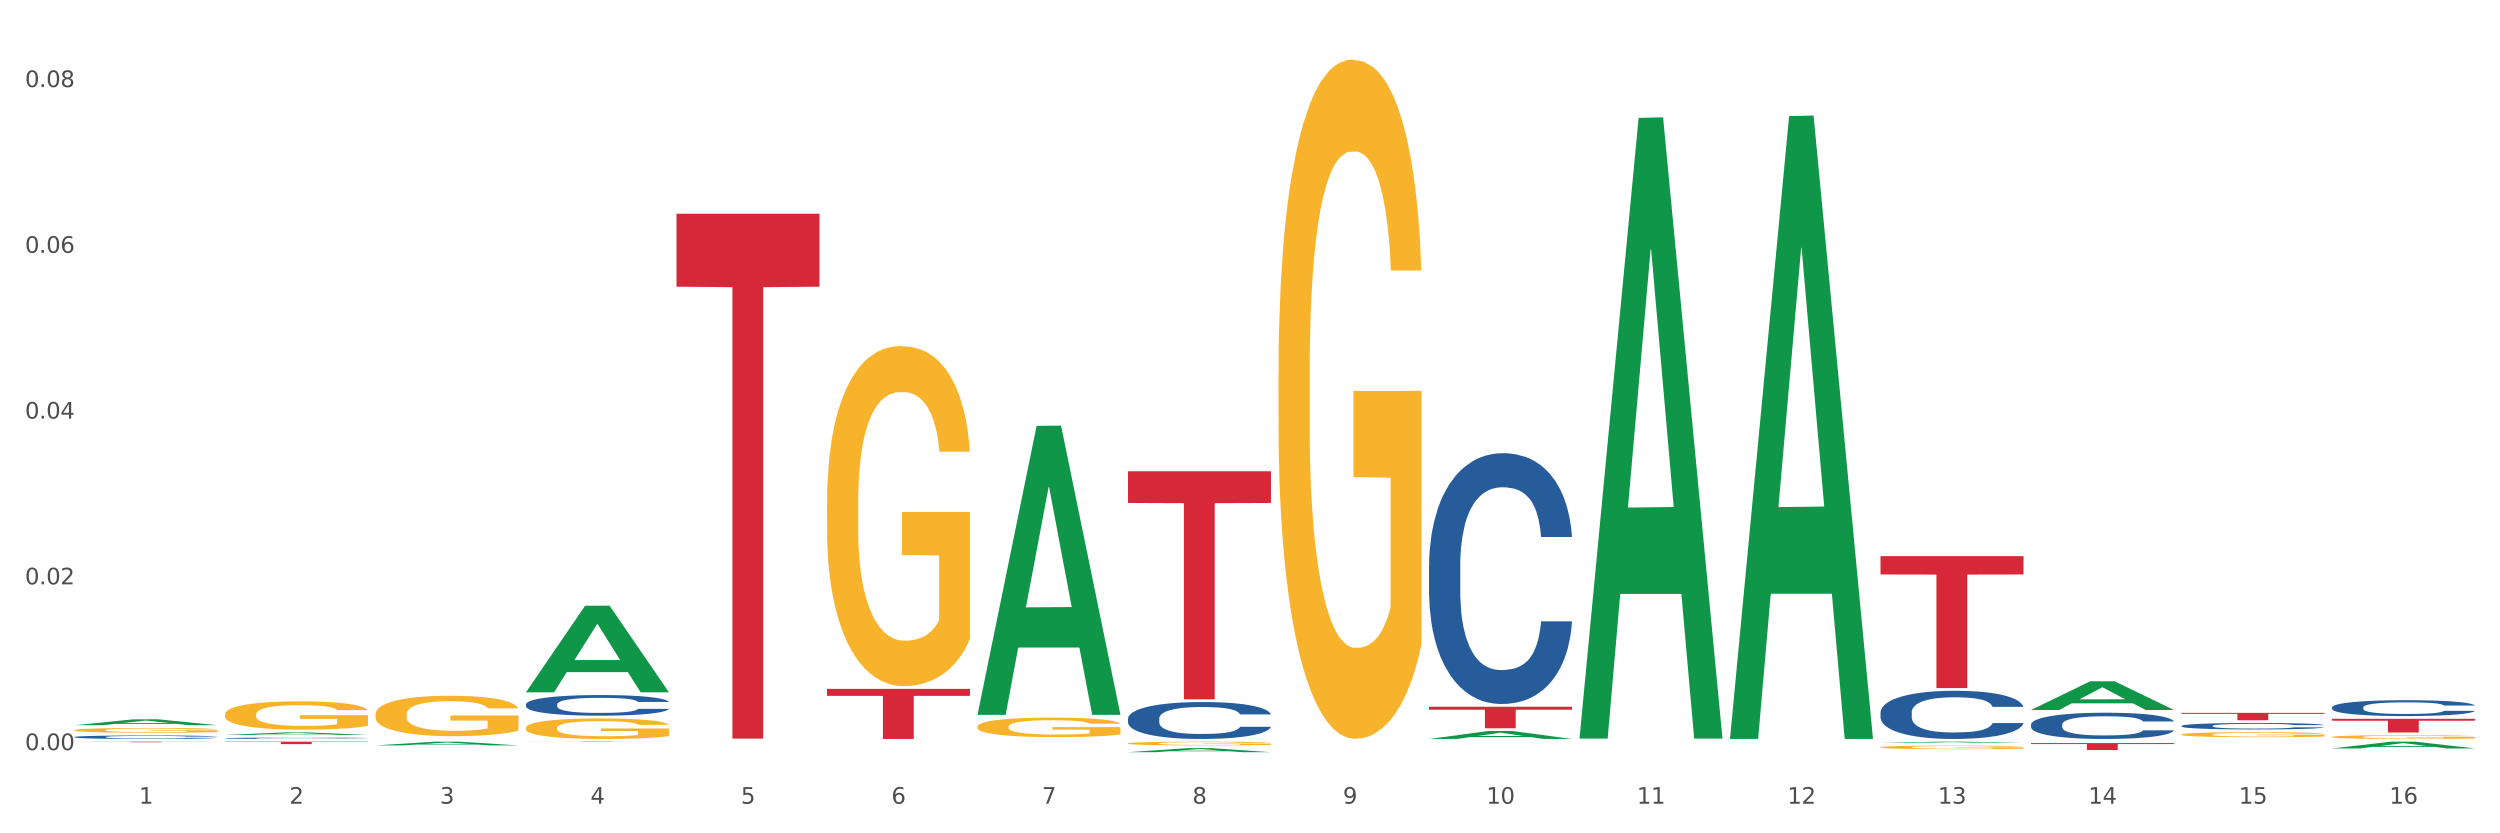 <?xml version="1.0" encoding="utf-8" standalone="no"?>
<!DOCTYPE svg PUBLIC "-//W3C//DTD SVG 1.1//EN"
  "http://www.w3.org/Graphics/SVG/1.1/DTD/svg11.dtd">
<svg xmlns:xlink="http://www.w3.org/1999/xlink" width="1080pt" height="360pt" viewBox="0 0 1080 360" xmlns="http://www.w3.org/2000/svg" version="1.1">
 <rect x="0" y="0" width="1080" height="360" fill="#333333" stroke="none"/>
 <defs>
  <style type="text/css">*{stroke-linejoin: round; stroke-linecap: butt}</style>
 </defs>
 <g id="figure_1">
  <g id="patch_1">
   <path d="M 0 360 
L 1080 360 
L 1080 0 
L 0 0 
z
" style="fill: #ffffff; stroke: #ffffff; stroke-linejoin: miter"/>
  </g>
  <g id="axes_1">
   <g id="matplotlib.axis_1">
    <g id="xtick_1">
     <g id="text_1">
      <!-- 1 -->
      <g style="fill: #4d4d4d" transform="translate(60.004 347.204) scale(0.096 -0.096)">
       <defs>
        <path id="DejaVuSans-31" d="M 794 531 
L 1825 531 
L 1825 4091 
L 703 3866 
L 703 4441 
L 1819 4666 
L 2450 4666 
L 2450 531 
L 3481 531 
L 3481 0 
L 794 0 
L 794 531 
z
" transform="scale(0.016)"/>
       </defs>
       <use xlink:href="#DejaVuSans-31"/>
      </g>
     </g>
    </g>
    <g id="xtick_2">
     <g id="text_2">
      <!-- 2 -->
      <g style="fill: #4d4d4d" transform="translate(125.021 347.204) scale(0.096 -0.096)">
       <defs>
        <path id="DejaVuSans-32" d="M 1228 531 
L 3431 531 
L 3431 0 
L 469 0 
L 469 531 
Q 828 903 1448 1529 
Q 2069 2156 2228 2338 
Q 2531 2678 2651 2914 
Q 2772 3150 2772 3378 
Q 2772 3750 2511 3984 
Q 2250 4219 1831 4219 
Q 1534 4219 1204 4116 
Q 875 4013 500 3803 
L 500 4441 
Q 881 4594 1212 4672 
Q 1544 4750 1819 4750 
Q 2544 4750 2975 4387 
Q 3406 4025 3406 3419 
Q 3406 3131 3298 2873 
Q 3191 2616 2906 2266 
Q 2828 2175 2409 1742 
Q 1991 1309 1228 531 
z
" transform="scale(0.016)"/>
       </defs>
       <use xlink:href="#DejaVuSans-32"/>
      </g>
     </g>
    </g>
    <g id="xtick_3">
     <g id="text_3">
      <!-- 3 -->
      <g style="fill: #4d4d4d" transform="translate(190.039 347.204) scale(0.096 -0.096)">
       <defs>
        <path id="DejaVuSans-33" d="M 2597 2516 
Q 3050 2419 3304 2112 
Q 3559 1806 3559 1356 
Q 3559 666 3084 287 
Q 2609 -91 1734 -91 
Q 1441 -91 1130 -33 
Q 819 25 488 141 
L 488 750 
Q 750 597 1062 519 
Q 1375 441 1716 441 
Q 2309 441 2620 675 
Q 2931 909 2931 1356 
Q 2931 1769 2642 2001 
Q 2353 2234 1838 2234 
L 1294 2234 
L 1294 2753 
L 1863 2753 
Q 2328 2753 2575 2939 
Q 2822 3125 2822 3475 
Q 2822 3834 2567 4026 
Q 2313 4219 1838 4219 
Q 1578 4219 1281 4162 
Q 984 4106 628 3988 
L 628 4550 
Q 988 4650 1302 4700 
Q 1616 4750 1894 4750 
Q 2613 4750 3031 4423 
Q 3450 4097 3450 3541 
Q 3450 3153 3228 2886 
Q 3006 2619 2597 2516 
z
" transform="scale(0.016)"/>
       </defs>
       <use xlink:href="#DejaVuSans-33"/>
      </g>
     </g>
    </g>
    <g id="xtick_4">
     <g id="text_4">
      <!-- 4 -->
      <g style="fill: #4d4d4d" transform="translate(255.056 347.204) scale(0.096 -0.096)">
       <defs>
        <path id="DejaVuSans-34" d="M 2419 4116 
L 825 1625 
L 2419 1625 
L 2419 4116 
z
M 2253 4666 
L 3047 4666 
L 3047 1625 
L 3713 1625 
L 3713 1100 
L 3047 1100 
L 3047 0 
L 2419 0 
L 2419 1100 
L 313 1100 
L 313 1709 
L 2253 4666 
z
" transform="scale(0.016)"/>
       </defs>
       <use xlink:href="#DejaVuSans-34"/>
      </g>
     </g>
    </g>
    <g id="xtick_5">
     <g id="text_5">
      <!-- 5 -->
      <g style="fill: #4d4d4d" transform="translate(320.073 347.204) scale(0.096 -0.096)">
       <defs>
        <path id="DejaVuSans-35" d="M 691 4666 
L 3169 4666 
L 3169 4134 
L 1269 4134 
L 1269 2991 
Q 1406 3038 1543 3061 
Q 1681 3084 1819 3084 
Q 2600 3084 3056 2656 
Q 3513 2228 3513 1497 
Q 3513 744 3044 326 
Q 2575 -91 1722 -91 
Q 1428 -91 1123 -41 
Q 819 9 494 109 
L 494 744 
Q 775 591 1075 516 
Q 1375 441 1709 441 
Q 2250 441 2565 725 
Q 2881 1009 2881 1497 
Q 2881 1984 2565 2268 
Q 2250 2553 1709 2553 
Q 1456 2553 1204 2497 
Q 953 2441 691 2322 
L 691 4666 
z
" transform="scale(0.016)"/>
       </defs>
       <use xlink:href="#DejaVuSans-35"/>
      </g>
     </g>
    </g>
    <g id="xtick_6">
     <g id="text_6">
      <!-- 6 -->
      <g style="fill: #4d4d4d" transform="translate(385.09 347.204) scale(0.096 -0.096)">
       <defs>
        <path id="DejaVuSans-36" d="M 2113 2584 
Q 1688 2584 1439 2293 
Q 1191 2003 1191 1497 
Q 1191 994 1439 701 
Q 1688 409 2113 409 
Q 2538 409 2786 701 
Q 3034 994 3034 1497 
Q 3034 2003 2786 2293 
Q 2538 2584 2113 2584 
z
M 3366 4563 
L 3366 3988 
Q 3128 4100 2886 4159 
Q 2644 4219 2406 4219 
Q 1781 4219 1451 3797 
Q 1122 3375 1075 2522 
Q 1259 2794 1537 2939 
Q 1816 3084 2150 3084 
Q 2853 3084 3261 2657 
Q 3669 2231 3669 1497 
Q 3669 778 3244 343 
Q 2819 -91 2113 -91 
Q 1303 -91 875 529 
Q 447 1150 447 2328 
Q 447 3434 972 4092 
Q 1497 4750 2381 4750 
Q 2619 4750 2861 4703 
Q 3103 4656 3366 4563 
z
" transform="scale(0.016)"/>
       </defs>
       <use xlink:href="#DejaVuSans-36"/>
      </g>
     </g>
    </g>
    <g id="xtick_7">
     <g id="text_7">
      <!-- 7 -->
      <g style="fill: #4d4d4d" transform="translate(450.108 347.204) scale(0.096 -0.096)">
       <defs>
        <path id="DejaVuSans-37" d="M 525 4666 
L 3525 4666 
L 3525 4397 
L 1831 0 
L 1172 0 
L 2766 4134 
L 525 4134 
L 525 4666 
z
" transform="scale(0.016)"/>
       </defs>
       <use xlink:href="#DejaVuSans-37"/>
      </g>
     </g>
    </g>
    <g id="xtick_8">
     <g id="text_8">
      <!-- 8 -->
      <g style="fill: #4d4d4d" transform="translate(515.125 347.204) scale(0.096 -0.096)">
       <defs>
        <path id="DejaVuSans-38" d="M 2034 2216 
Q 1584 2216 1326 1975 
Q 1069 1734 1069 1313 
Q 1069 891 1326 650 
Q 1584 409 2034 409 
Q 2484 409 2743 651 
Q 3003 894 3003 1313 
Q 3003 1734 2745 1975 
Q 2488 2216 2034 2216 
z
M 1403 2484 
Q 997 2584 770 2862 
Q 544 3141 544 3541 
Q 544 4100 942 4425 
Q 1341 4750 2034 4750 
Q 2731 4750 3128 4425 
Q 3525 4100 3525 3541 
Q 3525 3141 3298 2862 
Q 3072 2584 2669 2484 
Q 3125 2378 3379 2068 
Q 3634 1759 3634 1313 
Q 3634 634 3220 271 
Q 2806 -91 2034 -91 
Q 1263 -91 848 271 
Q 434 634 434 1313 
Q 434 1759 690 2068 
Q 947 2378 1403 2484 
z
M 1172 3481 
Q 1172 3119 1398 2916 
Q 1625 2713 2034 2713 
Q 2441 2713 2670 2916 
Q 2900 3119 2900 3481 
Q 2900 3844 2670 4047 
Q 2441 4250 2034 4250 
Q 1625 4250 1398 4047 
Q 1172 3844 1172 3481 
z
" transform="scale(0.016)"/>
       </defs>
       <use xlink:href="#DejaVuSans-38"/>
      </g>
     </g>
    </g>
    <g id="xtick_9">
     <g id="text_9">
      <!-- 9 -->
      <g style="fill: #4d4d4d" transform="translate(580.142 347.204) scale(0.096 -0.096)">
       <defs>
        <path id="DejaVuSans-39" d="M 703 97 
L 703 672 
Q 941 559 1184 500 
Q 1428 441 1663 441 
Q 2288 441 2617 861 
Q 2947 1281 2994 2138 
Q 2813 1869 2534 1725 
Q 2256 1581 1919 1581 
Q 1219 1581 811 2004 
Q 403 2428 403 3163 
Q 403 3881 828 4315 
Q 1253 4750 1959 4750 
Q 2769 4750 3195 4129 
Q 3622 3509 3622 2328 
Q 3622 1225 3098 567 
Q 2575 -91 1691 -91 
Q 1453 -91 1209 -44 
Q 966 3 703 97 
z
M 1959 2075 
Q 2384 2075 2632 2365 
Q 2881 2656 2881 3163 
Q 2881 3666 2632 3958 
Q 2384 4250 1959 4250 
Q 1534 4250 1286 3958 
Q 1038 3666 1038 3163 
Q 1038 2656 1286 2365 
Q 1534 2075 1959 2075 
z
" transform="scale(0.016)"/>
       </defs>
       <use xlink:href="#DejaVuSans-39"/>
      </g>
     </g>
    </g>
    <g id="xtick_10">
     <g id="text_10">
      <!-- 10 -->
      <g style="fill: #4d4d4d" transform="translate(642.105 347.204) scale(0.096 -0.096)">
       <defs>
        <path id="DejaVuSans-30" d="M 2034 4250 
Q 1547 4250 1301 3770 
Q 1056 3291 1056 2328 
Q 1056 1369 1301 889 
Q 1547 409 2034 409 
Q 2525 409 2770 889 
Q 3016 1369 3016 2328 
Q 3016 3291 2770 3770 
Q 2525 4250 2034 4250 
z
M 2034 4750 
Q 2819 4750 3233 4129 
Q 3647 3509 3647 2328 
Q 3647 1150 3233 529 
Q 2819 -91 2034 -91 
Q 1250 -91 836 529 
Q 422 1150 422 2328 
Q 422 3509 836 4129 
Q 1250 4750 2034 4750 
z
" transform="scale(0.016)"/>
       </defs>
       <use xlink:href="#DejaVuSans-31"/>
       <use xlink:href="#DejaVuSans-30" transform="translate(63.623 0)"/>
      </g>
     </g>
    </g>
    <g id="xtick_11">
     <g id="text_11">
      <!-- 11 -->
      <g style="fill: #4d4d4d" transform="translate(707.123 347.204) scale(0.096 -0.096)">
       <use xlink:href="#DejaVuSans-31"/>
       <use xlink:href="#DejaVuSans-31" transform="translate(63.623 0)"/>
      </g>
     </g>
    </g>
    <g id="xtick_12">
     <g id="text_12">
      <!-- 12 -->
      <g style="fill: #4d4d4d" transform="translate(772.14 347.204) scale(0.096 -0.096)">
       <use xlink:href="#DejaVuSans-31"/>
       <use xlink:href="#DejaVuSans-32" transform="translate(63.623 0)"/>
      </g>
     </g>
    </g>
    <g id="xtick_13">
     <g id="text_13">
      <!-- 13 -->
      <g style="fill: #4d4d4d" transform="translate(837.157 347.204) scale(0.096 -0.096)">
       <use xlink:href="#DejaVuSans-31"/>
       <use xlink:href="#DejaVuSans-33" transform="translate(63.623 0)"/>
      </g>
     </g>
    </g>
    <g id="xtick_14">
     <g id="text_14">
      <!-- 14 -->
      <g style="fill: #4d4d4d" transform="translate(902.174 347.204) scale(0.096 -0.096)">
       <use xlink:href="#DejaVuSans-31"/>
       <use xlink:href="#DejaVuSans-34" transform="translate(63.623 0)"/>
      </g>
     </g>
    </g>
    <g id="xtick_15">
     <g id="text_15">
      <!-- 15 -->
      <g style="fill: #4d4d4d" transform="translate(967.192 347.204) scale(0.096 -0.096)">
       <use xlink:href="#DejaVuSans-31"/>
       <use xlink:href="#DejaVuSans-35" transform="translate(63.623 0)"/>
      </g>
     </g>
    </g>
    <g id="xtick_16">
     <g id="text_16">
      <!-- 16 -->
      <g style="fill: #4d4d4d" transform="translate(1032.209 347.204) scale(0.096 -0.096)">
       <use xlink:href="#DejaVuSans-31"/>
       <use xlink:href="#DejaVuSans-36" transform="translate(63.623 0)"/>
      </g>
     </g>
    </g>
    <g id="xtick_17"/>
    <g id="xtick_18"/>
    <g id="xtick_19"/>
    <g id="xtick_20"/>
    <g id="xtick_21"/>
    <g id="xtick_22"/>
    <g id="xtick_23"/>
    <g id="xtick_24"/>
    <g id="xtick_25"/>
    <g id="xtick_26"/>
    <g id="xtick_27"/>
    <g id="xtick_28"/>
    <g id="xtick_29"/>
    <g id="xtick_30"/>
    <g id="xtick_31"/>
   </g>
   <g id="matplotlib.axis_2">
    <g id="ytick_1">
     <g id="text_17">
      <!-- 0.00 -->
      <g style="fill: #4d4d4d" transform="translate(10.8 324.055) scale(0.096 -0.096)">
       <defs>
        <path id="DejaVuSans-2e" d="M 684 794 
L 1344 794 
L 1344 0 
L 684 0 
L 684 794 
z
" transform="scale(0.016)"/>
       </defs>
       <use xlink:href="#DejaVuSans-30"/>
       <use xlink:href="#DejaVuSans-2e" transform="translate(63.623 0)"/>
       <use xlink:href="#DejaVuSans-30" transform="translate(95.41 0)"/>
       <use xlink:href="#DejaVuSans-30" transform="translate(159.033 0)"/>
      </g>
     </g>
    </g>
    <g id="ytick_2">
     <g id="text_18">
      <!-- 0.02 -->
      <g style="fill: #4d4d4d" transform="translate(10.8 252.443) scale(0.096 -0.096)">
       <use xlink:href="#DejaVuSans-30"/>
       <use xlink:href="#DejaVuSans-2e" transform="translate(63.623 0)"/>
       <use xlink:href="#DejaVuSans-30" transform="translate(95.41 0)"/>
       <use xlink:href="#DejaVuSans-32" transform="translate(159.033 0)"/>
      </g>
     </g>
    </g>
    <g id="ytick_3">
     <g id="text_19">
      <!-- 0.04 -->
      <g style="fill: #4d4d4d" transform="translate(10.8 180.832) scale(0.096 -0.096)">
       <use xlink:href="#DejaVuSans-30"/>
       <use xlink:href="#DejaVuSans-2e" transform="translate(63.623 0)"/>
       <use xlink:href="#DejaVuSans-30" transform="translate(95.41 0)"/>
       <use xlink:href="#DejaVuSans-34" transform="translate(159.033 0)"/>
      </g>
     </g>
    </g>
    <g id="ytick_4">
     <g id="text_20">
      <!-- 0.06 -->
      <g style="fill: #4d4d4d" transform="translate(10.8 109.221) scale(0.096 -0.096)">
       <use xlink:href="#DejaVuSans-30"/>
       <use xlink:href="#DejaVuSans-2e" transform="translate(63.623 0)"/>
       <use xlink:href="#DejaVuSans-30" transform="translate(95.41 0)"/>
       <use xlink:href="#DejaVuSans-36" transform="translate(159.033 0)"/>
      </g>
     </g>
    </g>
    <g id="ytick_5">
     <g id="text_21">
      <!-- 0.08 -->
      <g style="fill: #4d4d4d" transform="translate(10.8 37.61) scale(0.096 -0.096)">
       <use xlink:href="#DejaVuSans-30"/>
       <use xlink:href="#DejaVuSans-2e" transform="translate(63.623 0)"/>
       <use xlink:href="#DejaVuSans-30" transform="translate(95.41 0)"/>
       <use xlink:href="#DejaVuSans-38" transform="translate(159.033 0)"/>
      </g>
     </g>
    </g>
    <g id="ytick_6"/>
    <g id="ytick_7"/>
    <g id="ytick_8"/>
    <g id="ytick_9"/>
   </g>
   <g id="PolyCollection_1">
    <path d="M 32.175 313.295 
L 32.239 313.293 
L 57.709 310.739 
L 68.28 310.736 
L 93.941 313.3 
L 81.715 313.3 
L 76.176 312.703 
L 49.877 312.703 
L 49.686 312.713 
L 44.337 313.3 
L 32.175 313.3 
L 32.175 313.295 
L 53.188 312.347 
L 72.864 312.344 
L 63.122 311.283 
L 62.995 311.278 
L 62.867 311.285 
L 53.125 312.344 
L 53.188 312.347 
L 32.175 313.295 
z
" clip-path="url(#p5e8940d241)" style="fill: #109648"/>
    <path d="M 97.192 317.482 
L 97.256 317.481 
L 122.727 316.405 
L 133.297 316.404 
L 158.959 317.484 
L 146.733 317.484 
L 141.193 317.233 
L 114.894 317.233 
L 114.703 317.237 
L 109.354 317.484 
L 97.192 317.484 
L 97.192 317.482 
L 118.206 317.082 
L 137.882 317.081 
L 128.139 316.634 
L 128.012 316.632 
L 127.884 316.635 
L 118.142 317.081 
L 118.206 317.082 
L 97.192 317.482 
z
" clip-path="url(#p5e8940d241)" style="fill: #109648"/>
    <path d="M 162.209 322.007 
L 162.273 322.006 
L 187.744 320.409 
L 198.314 320.408 
L 223.976 322.01 
L 211.75 322.01 
L 206.21 321.637 
L 179.912 321.637 
L 179.721 321.643 
L 174.372 322.01 
L 162.209 322.01 
L 162.209 322.007 
L 183.223 321.414 
L 202.899 321.413 
L 193.156 320.749 
L 193.029 320.746 
L 192.902 320.751 
L 183.159 321.413 
L 183.223 321.414 
L 162.209 322.007 
z
" clip-path="url(#p5e8940d241)" style="fill: #109648"/>
    <path d="M 97.192 320.408 
L 158.959 320.408 
L 158.959 320.553 
L 134.662 320.554 
L 134.662 321.457 
L 121.343 321.457 
L 121.343 320.554 
L 97.192 320.553 
L 97.192 320.408 
L 97.192 320.408 
z
" clip-path="url(#p5e8940d241)" style="fill: #d62839"/>
    <path d="M 227.227 320.408 
L 288.993 320.408 
L 288.993 320.426 
L 264.696 320.426 
L 264.696 320.54 
L 251.377 320.54 
L 251.377 320.426 
L 227.227 320.426 
L 227.227 320.408 
L 227.227 320.408 
z
" clip-path="url(#p5e8940d241)" style="fill: #d62839"/>
    <path d="M 292.244 92.347 
L 354.01 92.347 
L 354.01 123.853 
L 329.714 124.066 
L 329.714 319.063 
L 316.394 319.063 
L 316.394 124.066 
L 292.244 123.853 
L 292.244 92.56 
L 292.244 92.347 
z
" clip-path="url(#p5e8940d241)" style="fill: #d62839"/>
    <path d="M 32.175 320.408 
L 93.941 320.408 
L 93.941 320.443 
L 69.645 320.444 
L 69.645 320.665 
L 56.325 320.665 
L 56.325 320.444 
L 32.175 320.443 
L 32.175 320.408 
L 32.175 320.408 
z
" clip-path="url(#p5e8940d241)" style="fill: #d62839"/>
    <path d="M 1007.434 310.522 
L 1069.2 310.522 
L 1069.2 311.342 
L 1044.903 311.348 
L 1044.903 316.424 
L 1031.584 316.424 
L 1031.584 311.348 
L 1007.434 311.342 
L 1007.434 310.528 
L 1007.434 310.522 
z
" clip-path="url(#p5e8940d241)" style="fill: #d62839"/>
    <path d="M 357.261 297.603 
L 419.028 297.603 
L 419.028 300.608 
L 394.731 300.629 
L 394.731 319.229 
L 381.412 319.229 
L 381.412 300.629 
L 357.261 300.608 
L 357.261 297.623 
L 357.261 297.603 
z
" clip-path="url(#p5e8940d241)" style="fill: #d62839"/>
    <path d="M 487.296 203.587 
L 549.062 203.587 
L 549.062 217.277 
L 524.765 217.37 
L 524.765 302.101 
L 511.446 302.101 
L 511.446 217.37 
L 487.296 217.277 
L 487.296 203.679 
L 487.296 203.587 
z
" clip-path="url(#p5e8940d241)" style="fill: #d62839"/>
    <path d="M 877.399 321.003 
L 939.166 321.003 
L 939.166 321.424 
L 914.869 321.426 
L 914.869 324.032 
L 901.549 324.032 
L 901.549 321.426 
L 877.399 321.424 
L 877.399 321.005 
L 877.399 321.003 
z
" clip-path="url(#p5e8940d241)" style="fill: #d62839"/>
    <path d="M 942.416 307.956 
L 1004.183 307.956 
L 1004.183 308.399 
L 979.886 308.402 
L 979.886 311.146 
L 966.567 311.146 
L 966.567 308.402 
L 942.416 308.399 
L 942.416 307.959 
L 942.416 307.956 
z
" clip-path="url(#p5e8940d241)" style="fill: #d62839"/>
    <path d="M 617.33 305.307 
L 679.097 305.307 
L 679.097 306.602 
L 654.8 306.611 
L 654.8 314.624 
L 641.481 314.624 
L 641.481 306.611 
L 617.33 306.602 
L 617.33 305.316 
L 617.33 305.307 
z
" clip-path="url(#p5e8940d241)" style="fill: #d62839"/>
    <path d="M 812.382 240.25 
L 874.148 240.25 
L 874.148 248.17 
L 849.852 248.223 
L 849.852 297.238 
L 836.532 297.238 
L 836.532 248.223 
L 812.382 248.17 
L 812.382 240.304 
L 812.382 240.25 
z
" clip-path="url(#p5e8940d241)" style="fill: #d62839"/>
    <path d="M 682.347 318.564 
L 682.411 318.312 
L 707.882 50.932 
L 718.452 50.68 
L 744.114 319.068 
L 731.888 319.068 
L 726.348 256.57 
L 700.05 256.57 
L 699.859 257.578 
L 694.51 319.068 
L 682.347 319.068 
L 682.347 318.564 
L 703.361 219.273 
L 723.037 219.021 
L 713.294 107.886 
L 713.167 107.382 
L 713.04 108.138 
L 703.297 219.021 
L 703.361 219.273 
L 682.347 318.564 
z
" clip-path="url(#p5e8940d241)" style="fill: #109648"/>
    <path d="M 617.33 319.222 
L 617.394 319.219 
L 642.865 315.806 
L 653.435 315.803 
L 679.097 319.229 
L 666.871 319.229 
L 661.331 318.431 
L 635.032 318.431 
L 634.841 318.444 
L 629.492 319.229 
L 617.33 319.229 
L 617.33 319.222 
L 638.343 317.955 
L 658.02 317.952 
L 648.277 316.533 
L 648.15 316.527 
L 648.022 316.536 
L 638.28 317.952 
L 638.343 317.955 
L 617.33 319.222 
z
" clip-path="url(#p5e8940d241)" style="fill: #109648"/>
    <path d="M 877.399 306.697 
L 877.463 306.685 
L 902.933 294.319 
L 913.504 294.307 
L 939.166 306.72 
L 926.94 306.72 
L 921.4 303.829 
L 895.101 303.829 
L 894.91 303.876 
L 889.561 306.72 
L 877.399 306.72 
L 877.399 306.697 
L 898.412 302.104 
L 918.089 302.093 
L 908.346 296.953 
L 908.219 296.93 
L 908.091 296.965 
L 898.349 302.093 
L 898.412 302.104 
L 877.399 306.697 
z
" clip-path="url(#p5e8940d241)" style="fill: #109648"/>
    <path d="M 1007.434 323.321 
L 1007.497 323.318 
L 1032.968 320.41 
L 1043.538 320.408 
L 1069.2 323.326 
L 1056.974 323.326 
L 1051.434 322.647 
L 1025.136 322.647 
L 1024.945 322.658 
L 1019.596 323.326 
L 1007.434 323.326 
L 1007.434 323.321 
L 1028.447 322.241 
L 1048.123 322.238 
L 1038.38 321.03 
L 1038.253 321.024 
L 1038.126 321.032 
L 1028.383 322.238 
L 1028.447 322.241 
L 1007.434 323.321 
z
" clip-path="url(#p5e8940d241)" style="fill: #109648"/>
    <path d="M 162.209 308.638 
L 162.282 308.622 
L 162.282 308.048 
L 162.428 307.554 
L 163.157 306.359 
L 164.251 305.371 
L 165.054 304.845 
L 165.856 304.414 
L 166.804 303.984 
L 167.97 303.538 
L 170.085 302.884 
L 171.398 302.55 
L 173.002 302.199 
L 175.919 301.689 
L 178.034 301.402 
L 180.222 301.163 
L 183.795 300.876 
L 186.128 300.749 
L 188.608 300.653 
L 191.598 300.589 
L 193.858 300.573 
L 198.817 300.621 
L 203.047 300.765 
L 205.089 300.876 
L 207.714 301.067 
L 209.099 301.195 
L 211.36 301.45 
L 213.694 301.785 
L 215.298 302.071 
L 217.704 302.613 
L 219.528 303.155 
L 221.205 303.825 
L 222.08 304.287 
L 222.736 304.717 
L 223.32 305.211 
L 223.903 305.992 
L 210.777 305.992 
L 210.266 305.434 
L 209.464 304.908 
L 208.297 304.398 
L 207.276 304.08 
L 205.526 303.681 
L 203.922 303.426 
L 202.245 303.235 
L 200.203 303.076 
L 198.598 302.996 
L 196.338 302.932 
L 191.889 302.948 
L 188.9 303.076 
L 186.858 303.235 
L 185.545 303.378 
L 184.378 303.538 
L 183.066 303.761 
L 181.534 304.096 
L 180.44 304.398 
L 179.347 304.781 
L 178.471 305.163 
L 177.669 305.61 
L 177.013 306.088 
L 176.503 306.582 
L 176.065 307.188 
L 175.7 308.192 
L 175.7 310.375 
L 175.846 310.869 
L 176.211 311.523 
L 176.648 312.017 
L 177.378 312.606 
L 178.034 313.005 
L 179.274 313.579 
L 180.659 314.057 
L 181.753 314.36 
L 182.847 314.615 
L 184.743 314.965 
L 186.858 315.252 
L 188.681 315.427 
L 191.16 315.587 
L 192.837 315.651 
L 194.296 315.682 
L 197.869 315.682 
L 200.422 315.635 
L 203.266 315.523 
L 205.453 315.38 
L 207.276 315.204 
L 209.318 314.917 
L 210.631 314.646 
L 210.631 311.315 
L 194.588 311.299 
L 194.588 309.084 
L 223.976 309.084 
L 223.976 315.587 
L 222.736 315.922 
L 221.351 316.224 
L 219.892 316.495 
L 217.704 316.83 
L 215.079 317.149 
L 212.746 317.372 
L 210.266 317.563 
L 207.349 317.738 
L 203.557 317.898 
L 201.224 317.962 
L 198.307 318.009 
L 194.879 318.025 
L 191.889 317.993 
L 188.972 317.914 
L 185.91 317.77 
L 182.92 317.563 
L 180.659 317.356 
L 178.399 317.101 
L 175.992 316.766 
L 174.096 316.447 
L 172.638 316.161 
L 171.033 315.794 
L 169.283 315.316 
L 167.97 314.886 
L 166.804 314.439 
L 165.564 313.866 
L 164.689 313.371 
L 163.814 312.75 
L 163.303 312.288 
L 162.72 311.57 
L 162.282 310.566 
L 162.209 308.638 
z
" clip-path="url(#p5e8940d241)" style="fill: #f7b32b"/>
    <path d="M 97.192 308.643 
L 97.265 308.632 
L 97.265 308.23 
L 97.411 307.883 
L 98.14 307.045 
L 99.234 306.352 
L 100.036 305.984 
L 100.838 305.682 
L 101.786 305.38 
L 102.953 305.067 
L 105.068 304.609 
L 106.381 304.374 
L 107.985 304.129 
L 110.902 303.771 
L 113.017 303.57 
L 115.204 303.402 
L 118.778 303.201 
L 121.111 303.112 
L 123.591 303.045 
L 126.58 303 
L 128.841 302.989 
L 133.8 303.022 
L 138.03 303.123 
L 140.071 303.201 
L 142.697 303.335 
L 144.082 303.425 
L 146.343 303.603 
L 148.676 303.838 
L 150.281 304.039 
L 152.687 304.419 
L 154.51 304.799 
L 156.188 305.268 
L 157.063 305.592 
L 157.719 305.894 
L 158.302 306.241 
L 158.886 306.788 
L 145.759 306.788 
L 145.249 306.397 
L 144.447 306.028 
L 143.28 305.671 
L 142.259 305.447 
L 140.509 305.168 
L 138.905 304.989 
L 137.227 304.855 
L 135.185 304.743 
L 133.581 304.687 
L 131.321 304.643 
L 126.872 304.654 
L 123.882 304.743 
L 121.84 304.855 
L 120.528 304.956 
L 119.361 305.067 
L 118.048 305.224 
L 116.517 305.458 
L 115.423 305.671 
L 114.329 305.939 
L 113.454 306.207 
L 112.652 306.52 
L 111.996 306.855 
L 111.485 307.202 
L 111.048 307.626 
L 110.683 308.33 
L 110.683 309.861 
L 110.829 310.208 
L 111.194 310.666 
L 111.631 311.012 
L 112.36 311.426 
L 113.017 311.705 
L 114.256 312.107 
L 115.642 312.443 
L 116.736 312.655 
L 117.83 312.834 
L 119.726 313.08 
L 121.84 313.281 
L 123.664 313.404 
L 126.143 313.515 
L 127.82 313.56 
L 129.279 313.582 
L 132.852 313.582 
L 135.404 313.549 
L 138.248 313.471 
L 140.436 313.37 
L 142.259 313.247 
L 144.301 313.046 
L 145.614 312.856 
L 145.614 310.521 
L 129.57 310.509 
L 129.57 308.956 
L 158.959 308.956 
L 158.959 313.515 
L 157.719 313.75 
L 156.333 313.962 
L 154.875 314.152 
L 152.687 314.387 
L 150.062 314.61 
L 147.728 314.767 
L 145.249 314.901 
L 142.332 315.024 
L 138.54 315.136 
L 136.206 315.18 
L 133.289 315.214 
L 129.862 315.225 
L 126.872 315.203 
L 123.955 315.147 
L 120.892 315.046 
L 117.903 314.901 
L 115.642 314.756 
L 113.381 314.577 
L 110.975 314.342 
L 109.079 314.119 
L 107.62 313.918 
L 106.016 313.661 
L 104.266 313.325 
L 102.953 313.024 
L 101.786 312.711 
L 100.547 312.308 
L 99.672 311.962 
L 98.797 311.526 
L 98.286 311.202 
L 97.703 310.699 
L 97.265 309.995 
L 97.192 308.643 
z
" clip-path="url(#p5e8940d241)" style="fill: #f7b32b"/>
    <path d="M 422.278 313.91 
L 422.351 313.903 
L 422.351 313.625 
L 422.497 313.387 
L 423.226 312.809 
L 424.32 312.332 
L 425.122 312.078 
L 425.925 311.87 
L 426.873 311.662 
L 428.039 311.447 
L 430.154 311.131 
L 431.467 310.969 
L 433.071 310.8 
L 435.988 310.554 
L 438.103 310.415 
L 440.291 310.299 
L 443.864 310.161 
L 446.197 310.099 
L 448.677 310.053 
L 451.667 310.022 
L 453.927 310.015 
L 458.886 310.038 
L 463.116 310.107 
L 465.158 310.161 
L 467.783 310.253 
L 469.168 310.315 
L 471.429 310.438 
L 473.763 310.6 
L 475.367 310.738 
L 477.773 311 
L 479.596 311.262 
L 481.274 311.585 
L 482.149 311.808 
L 482.805 312.016 
L 483.389 312.255 
L 483.972 312.632 
L 470.846 312.632 
L 470.335 312.363 
L 469.533 312.109 
L 468.366 311.862 
L 467.345 311.708 
L 465.595 311.516 
L 463.991 311.393 
L 462.314 311.3 
L 460.272 311.223 
L 458.667 311.185 
L 456.407 311.154 
L 451.958 311.162 
L 448.969 311.223 
L 446.927 311.3 
L 445.614 311.37 
L 444.447 311.447 
L 443.135 311.554 
L 441.603 311.716 
L 440.509 311.862 
L 439.416 312.047 
L 438.54 312.232 
L 437.738 312.448 
L 437.082 312.678 
L 436.571 312.917 
L 436.134 313.21 
L 435.769 313.695 
L 435.769 314.75 
L 435.915 314.988 
L 436.28 315.304 
L 436.717 315.543 
L 437.447 315.827 
L 438.103 316.02 
L 439.343 316.297 
L 440.728 316.528 
L 441.822 316.674 
L 442.916 316.797 
L 444.812 316.967 
L 446.927 317.105 
L 448.75 317.19 
L 451.229 317.267 
L 452.906 317.298 
L 454.365 317.313 
L 457.938 317.313 
L 460.49 317.29 
L 463.334 317.236 
L 465.522 317.167 
L 467.345 317.082 
L 469.387 316.944 
L 470.7 316.813 
L 470.7 315.204 
L 454.657 315.196 
L 454.657 314.126 
L 484.045 314.126 
L 484.045 317.267 
L 482.805 317.429 
L 481.42 317.575 
L 479.961 317.706 
L 477.773 317.868 
L 475.148 318.022 
L 472.815 318.129 
L 470.335 318.222 
L 467.418 318.307 
L 463.626 318.384 
L 461.293 318.414 
L 458.376 318.437 
L 454.948 318.445 
L 451.958 318.43 
L 449.041 318.391 
L 445.979 318.322 
L 442.989 318.222 
L 440.728 318.122 
L 438.468 317.999 
L 436.061 317.837 
L 434.165 317.683 
L 432.707 317.544 
L 431.102 317.367 
L 429.352 317.136 
L 428.039 316.928 
L 426.873 316.713 
L 425.633 316.436 
L 424.758 316.197 
L 423.883 315.897 
L 423.372 315.673 
L 422.789 315.327 
L 422.351 314.842 
L 422.278 313.91 
z
" clip-path="url(#p5e8940d241)" style="fill: #f7b32b"/>
    <path d="M 357.261 217.402 
L 357.334 217.267 
L 357.334 212.437 
L 357.48 208.278 
L 358.209 198.216 
L 359.303 189.898 
L 360.105 185.47 
L 360.907 181.848 
L 361.855 178.225 
L 363.022 174.469 
L 365.137 168.968 
L 366.45 166.151 
L 368.054 163.199 
L 370.971 158.906 
L 373.086 156.491 
L 375.273 154.478 
L 378.847 152.063 
L 381.18 150.99 
L 383.66 150.185 
L 386.649 149.648 
L 388.91 149.514 
L 393.869 149.917 
L 398.098 151.124 
L 400.14 152.063 
L 402.766 153.673 
L 404.151 154.747 
L 406.412 156.893 
L 408.745 159.711 
L 410.35 162.126 
L 412.756 166.687 
L 414.579 171.249 
L 416.256 176.884 
L 417.132 180.775 
L 417.788 184.397 
L 418.371 188.556 
L 418.955 195.13 
L 405.828 195.13 
L 405.318 190.434 
L 404.516 186.007 
L 403.349 181.714 
L 402.328 179.03 
L 400.578 175.676 
L 398.974 173.53 
L 397.296 171.92 
L 395.254 170.578 
L 393.65 169.907 
L 391.39 169.371 
L 386.941 169.505 
L 383.951 170.578 
L 381.909 171.92 
L 380.597 173.127 
L 379.43 174.469 
L 378.117 176.347 
L 376.586 179.165 
L 375.492 181.714 
L 374.398 184.934 
L 373.523 188.154 
L 372.721 191.91 
L 372.065 195.935 
L 371.554 200.094 
L 371.117 205.193 
L 370.752 213.645 
L 370.752 232.025 
L 370.898 236.185 
L 371.263 241.685 
L 371.7 245.844 
L 372.429 250.809 
L 373.086 254.163 
L 374.325 258.993 
L 375.711 263.018 
L 376.805 265.567 
L 377.899 267.713 
L 379.795 270.665 
L 381.909 273.08 
L 383.733 274.556 
L 386.212 275.897 
L 387.889 276.434 
L 389.348 276.702 
L 392.921 276.702 
L 395.473 276.3 
L 398.317 275.361 
L 400.505 274.153 
L 402.328 272.677 
L 404.37 270.262 
L 405.683 267.982 
L 405.683 239.941 
L 389.639 239.807 
L 389.639 221.158 
L 419.028 221.158 
L 419.028 275.897 
L 417.788 278.715 
L 416.402 281.264 
L 414.944 283.545 
L 412.756 286.362 
L 410.131 289.045 
L 407.797 290.924 
L 405.318 292.534 
L 402.401 294.01 
L 398.609 295.351 
L 396.275 295.888 
L 393.358 296.29 
L 389.931 296.425 
L 386.941 296.156 
L 384.024 295.485 
L 380.961 294.278 
L 377.972 292.534 
L 375.711 290.79 
L 373.45 288.643 
L 371.044 285.826 
L 369.148 283.142 
L 367.689 280.727 
L 366.085 277.641 
L 364.335 273.617 
L 363.022 269.994 
L 361.855 266.237 
L 360.616 261.408 
L 359.741 257.248 
L 358.866 252.016 
L 358.355 248.125 
L 357.772 242.088 
L 357.334 233.635 
L 357.261 217.402 
z
" clip-path="url(#p5e8940d241)" style="fill: #f7b32b"/>
    <path d="M 487.296 321.154 
L 487.369 321.152 
L 487.369 321.099 
L 487.514 321.054 
L 488.244 320.943 
L 489.338 320.851 
L 490.14 320.803 
L 490.942 320.763 
L 491.89 320.723 
L 493.057 320.682 
L 495.171 320.621 
L 496.484 320.59 
L 498.088 320.558 
L 501.005 320.511 
L 503.12 320.484 
L 505.308 320.462 
L 508.881 320.436 
L 511.215 320.424 
L 513.694 320.415 
L 516.684 320.409 
L 518.945 320.408 
L 523.903 320.412 
L 528.133 320.425 
L 530.175 320.436 
L 532.8 320.453 
L 534.186 320.465 
L 536.446 320.489 
L 538.78 320.52 
L 540.384 320.546 
L 542.791 320.596 
L 544.614 320.646 
L 546.291 320.708 
L 547.166 320.751 
L 547.822 320.791 
L 548.406 320.837 
L 548.989 320.909 
L 535.863 320.909 
L 535.352 320.857 
L 534.55 320.809 
L 533.383 320.761 
L 532.363 320.732 
L 530.612 320.695 
L 529.008 320.672 
L 527.331 320.654 
L 525.289 320.639 
L 523.685 320.632 
L 521.424 320.626 
L 516.976 320.627 
L 513.986 320.639 
L 511.944 320.654 
L 510.631 320.667 
L 509.464 320.682 
L 508.152 320.702 
L 506.62 320.733 
L 505.527 320.761 
L 504.433 320.797 
L 503.558 320.832 
L 502.756 320.874 
L 502.099 320.918 
L 501.589 320.964 
L 501.151 321.02 
L 500.787 321.113 
L 500.787 321.315 
L 500.932 321.36 
L 501.297 321.421 
L 501.735 321.466 
L 502.464 321.521 
L 503.12 321.558 
L 504.36 321.611 
L 505.745 321.655 
L 506.839 321.683 
L 507.933 321.707 
L 509.829 321.739 
L 511.944 321.766 
L 513.767 321.782 
L 516.246 321.797 
L 517.924 321.803 
L 519.382 321.806 
L 522.955 321.806 
L 525.508 321.801 
L 528.352 321.791 
L 530.539 321.778 
L 532.363 321.761 
L 534.404 321.735 
L 535.717 321.71 
L 535.717 321.402 
L 519.674 321.4 
L 519.674 321.195 
L 549.062 321.195 
L 549.062 321.797 
L 547.822 321.828 
L 546.437 321.856 
L 544.978 321.881 
L 542.791 321.912 
L 540.165 321.941 
L 537.832 321.962 
L 535.352 321.98 
L 532.435 321.996 
L 528.643 322.011 
L 526.31 322.017 
L 523.393 322.021 
L 519.966 322.023 
L 516.976 322.02 
L 514.059 322.012 
L 510.996 321.999 
L 508.006 321.98 
L 505.745 321.961 
L 503.485 321.937 
L 501.078 321.906 
L 499.182 321.876 
L 497.724 321.85 
L 496.119 321.816 
L 494.369 321.772 
L 493.057 321.732 
L 491.89 321.691 
L 490.65 321.638 
L 489.775 321.592 
L 488.9 321.534 
L 488.39 321.492 
L 487.806 321.425 
L 487.369 321.332 
L 487.296 321.154 
z
" clip-path="url(#p5e8940d241)" style="fill: #f7b32b"/>
    <path d="M 227.227 314.456 
L 227.3 314.448 
L 227.3 314.156 
L 227.445 313.905 
L 228.175 313.297 
L 229.269 312.795 
L 230.071 312.527 
L 230.873 312.309 
L 231.821 312.09 
L 232.988 311.863 
L 235.102 311.531 
L 236.415 311.361 
L 238.019 311.182 
L 240.936 310.923 
L 243.051 310.777 
L 245.239 310.656 
L 248.812 310.51 
L 251.146 310.445 
L 253.625 310.396 
L 256.615 310.364 
L 258.876 310.356 
L 263.834 310.38 
L 268.064 310.453 
L 270.106 310.51 
L 272.731 310.607 
L 274.117 310.672 
L 276.377 310.801 
L 278.711 310.972 
L 280.315 311.117 
L 282.722 311.393 
L 284.545 311.668 
L 286.222 312.009 
L 287.097 312.244 
L 287.753 312.463 
L 288.337 312.714 
L 288.92 313.111 
L 275.794 313.111 
L 275.283 312.827 
L 274.481 312.56 
L 273.315 312.301 
L 272.294 312.138 
L 270.543 311.936 
L 268.939 311.806 
L 267.262 311.709 
L 265.22 311.628 
L 263.616 311.587 
L 261.355 311.555 
L 256.907 311.563 
L 253.917 311.628 
L 251.875 311.709 
L 250.562 311.782 
L 249.396 311.863 
L 248.083 311.976 
L 246.552 312.147 
L 245.458 312.301 
L 244.364 312.495 
L 243.489 312.69 
L 242.687 312.916 
L 242.03 313.16 
L 241.52 313.411 
L 241.082 313.719 
L 240.718 314.229 
L 240.718 315.339 
L 240.863 315.591 
L 241.228 315.923 
L 241.666 316.174 
L 242.395 316.474 
L 243.051 316.676 
L 244.291 316.968 
L 245.676 317.211 
L 246.77 317.365 
L 247.864 317.495 
L 249.76 317.673 
L 251.875 317.819 
L 253.698 317.908 
L 256.177 317.989 
L 257.855 318.022 
L 259.313 318.038 
L 262.886 318.038 
L 265.439 318.013 
L 268.283 317.957 
L 270.47 317.884 
L 272.294 317.795 
L 274.335 317.649 
L 275.648 317.511 
L 275.648 315.817 
L 259.605 315.809 
L 259.605 314.683 
L 288.993 314.683 
L 288.993 317.989 
L 287.753 318.159 
L 286.368 318.313 
L 284.909 318.451 
L 282.722 318.621 
L 280.096 318.783 
L 277.763 318.897 
L 275.283 318.994 
L 272.366 319.083 
L 268.574 319.164 
L 266.241 319.197 
L 263.324 319.221 
L 259.897 319.229 
L 256.907 319.213 
L 253.99 319.172 
L 250.927 319.099 
L 247.937 318.994 
L 245.676 318.889 
L 243.416 318.759 
L 241.009 318.589 
L 239.113 318.427 
L 237.655 318.281 
L 236.05 318.094 
L 234.3 317.851 
L 232.988 317.633 
L 231.821 317.406 
L 230.581 317.114 
L 229.706 316.863 
L 228.831 316.547 
L 228.321 316.312 
L 227.737 315.947 
L 227.3 315.437 
L 227.227 314.456 
z
" clip-path="url(#p5e8940d241)" style="fill: #f7b32b"/>
    <path d="M 32.175 315.429 
L 32.248 315.428 
L 32.248 315.36 
L 32.394 315.302 
L 33.123 315.161 
L 34.217 315.044 
L 35.019 314.982 
L 35.821 314.932 
L 36.769 314.881 
L 37.936 314.828 
L 40.051 314.751 
L 41.363 314.712 
L 42.968 314.67 
L 45.885 314.61 
L 47.999 314.576 
L 50.187 314.548 
L 53.76 314.514 
L 56.094 314.499 
L 58.573 314.488 
L 61.563 314.481 
L 63.824 314.479 
L 68.783 314.484 
L 73.012 314.501 
L 75.054 314.514 
L 77.679 314.537 
L 79.065 314.552 
L 81.326 314.582 
L 83.659 314.622 
L 85.263 314.655 
L 87.67 314.719 
L 89.493 314.783 
L 91.17 314.862 
L 92.045 314.916 
L 92.702 314.967 
L 93.285 315.025 
L 93.868 315.118 
L 80.742 315.118 
L 80.232 315.052 
L 79.43 314.99 
L 78.263 314.93 
L 77.242 314.892 
L 75.492 314.845 
L 73.887 314.815 
L 72.21 314.792 
L 70.168 314.774 
L 68.564 314.764 
L 66.303 314.757 
L 61.855 314.759 
L 58.865 314.774 
L 56.823 314.792 
L 55.511 314.809 
L 54.344 314.828 
L 53.031 314.854 
L 51.5 314.894 
L 50.406 314.93 
L 49.312 314.975 
L 48.437 315.02 
L 47.635 315.072 
L 46.979 315.129 
L 46.468 315.187 
L 46.031 315.258 
L 45.666 315.377 
L 45.666 315.634 
L 45.812 315.692 
L 46.176 315.77 
L 46.614 315.828 
L 47.343 315.897 
L 47.999 315.944 
L 49.239 316.012 
L 50.625 316.068 
L 51.719 316.104 
L 52.812 316.134 
L 54.708 316.175 
L 56.823 316.209 
L 58.646 316.23 
L 61.126 316.249 
L 62.803 316.256 
L 64.261 316.26 
L 67.835 316.26 
L 70.387 316.254 
L 73.231 316.241 
L 75.419 316.224 
L 77.242 316.204 
L 79.284 316.17 
L 80.596 316.138 
L 80.596 315.745 
L 64.553 315.743 
L 64.553 315.482 
L 93.941 315.482 
L 93.941 316.249 
L 92.702 316.288 
L 91.316 316.324 
L 89.858 316.356 
L 87.67 316.395 
L 85.045 316.433 
L 82.711 316.459 
L 80.232 316.482 
L 77.315 316.502 
L 73.523 316.521 
L 71.189 316.529 
L 68.272 316.534 
L 64.845 316.536 
L 61.855 316.532 
L 58.938 316.523 
L 55.875 316.506 
L 52.885 316.482 
L 50.625 316.457 
L 48.364 316.427 
L 45.958 316.388 
L 44.062 316.35 
L 42.603 316.316 
L 40.999 316.273 
L 39.249 316.217 
L 37.936 316.166 
L 36.769 316.113 
L 35.529 316.046 
L 34.654 315.987 
L 33.779 315.914 
L 33.269 315.86 
L 32.685 315.775 
L 32.248 315.657 
L 32.175 315.429 
z
" clip-path="url(#p5e8940d241)" style="fill: #f7b32b"/>
    <path d="M 422.278 308.601 
L 422.342 308.484 
L 447.813 183.978 
L 458.383 183.861 
L 484.045 308.836 
L 471.819 308.836 
L 466.279 279.734 
L 439.981 279.734 
L 439.79 280.203 
L 434.441 308.836 
L 422.278 308.836 
L 422.278 308.601 
L 443.292 262.366 
L 462.968 262.249 
L 453.225 210.499 
L 453.098 210.264 
L 452.971 210.616 
L 443.228 262.249 
L 443.292 262.366 
L 422.278 308.601 
z
" clip-path="url(#p5e8940d241)" style="fill: #109648"/>
    <path d="M 227.227 299.011 
L 227.29 298.976 
L 252.761 261.685 
L 263.331 261.65 
L 288.993 299.081 
L 276.767 299.081 
L 271.227 290.365 
L 244.929 290.365 
L 244.738 290.505 
L 239.389 299.081 
L 227.227 299.081 
L 227.227 299.011 
L 248.24 285.163 
L 267.916 285.128 
L 258.174 269.628 
L 258.046 269.558 
L 257.919 269.663 
L 248.176 285.128 
L 248.24 285.163 
L 227.227 299.011 
z
" clip-path="url(#p5e8940d241)" style="fill: #109648"/>
    <path d="M 487.296 324.946 
L 487.359 324.945 
L 512.83 323.203 
L 523.4 323.201 
L 549.062 324.95 
L 536.836 324.95 
L 531.296 324.542 
L 504.998 324.542 
L 504.807 324.549 
L 499.458 324.95 
L 487.296 324.95 
L 487.296 324.946 
L 508.309 324.299 
L 527.985 324.298 
L 518.243 323.574 
L 518.115 323.57 
L 517.988 323.575 
L 508.245 324.298 
L 508.309 324.299 
L 487.296 324.946 
z
" clip-path="url(#p5e8940d241)" style="fill: #109648"/>
    <path d="M 812.382 320.92 
L 812.446 320.92 
L 837.916 320.408 
L 848.487 320.408 
L 874.148 320.921 
L 861.922 320.921 
L 856.382 320.802 
L 830.084 320.802 
L 829.893 320.804 
L 824.544 320.921 
L 812.382 320.921 
L 812.382 320.92 
L 833.395 320.73 
L 853.071 320.73 
L 843.329 320.517 
L 843.201 320.516 
L 843.074 320.518 
L 833.332 320.73 
L 833.395 320.73 
L 812.382 320.92 
z
" clip-path="url(#p5e8940d241)" style="fill: #109648"/>
    <path d="M 747.365 318.702 
L 747.428 318.45 
L 772.899 50.157 
L 783.469 49.904 
L 809.131 319.208 
L 796.905 319.208 
L 791.365 256.497 
L 765.067 256.497 
L 764.876 257.508 
L 759.527 319.208 
L 747.365 319.208 
L 747.365 318.702 
L 768.378 219.073 
L 788.054 218.82 
L 778.312 107.305 
L 778.184 106.799 
L 778.057 107.558 
L 768.314 218.82 
L 768.378 219.073 
L 747.365 318.702 
z
" clip-path="url(#p5e8940d241)" style="fill: #109648"/>
    <path d="M 812.382 322.817 
L 812.455 322.816 
L 812.455 322.765 
L 812.601 322.721 
L 813.33 322.615 
L 814.424 322.527 
L 815.226 322.48 
L 816.028 322.442 
L 816.976 322.403 
L 818.143 322.364 
L 820.258 322.306 
L 821.57 322.276 
L 823.175 322.245 
L 826.092 322.199 
L 828.206 322.174 
L 830.394 322.152 
L 833.967 322.127 
L 836.301 322.116 
L 838.78 322.107 
L 841.77 322.101 
L 844.031 322.1 
L 848.99 322.104 
L 853.219 322.117 
L 855.261 322.127 
L 857.886 322.144 
L 859.272 322.155 
L 861.532 322.178 
L 863.866 322.208 
L 865.47 322.233 
L 867.877 322.281 
L 869.7 322.33 
L 871.377 322.389 
L 872.252 322.43 
L 872.909 322.469 
L 873.492 322.513 
L 874.075 322.582 
L 860.949 322.582 
L 860.439 322.532 
L 859.636 322.486 
L 858.47 322.44 
L 857.449 322.412 
L 855.699 322.376 
L 854.094 322.354 
L 852.417 322.337 
L 850.375 322.323 
L 848.771 322.315 
L 846.51 322.31 
L 842.062 322.311 
L 839.072 322.323 
L 837.03 322.337 
L 835.717 322.35 
L 834.551 322.364 
L 833.238 322.384 
L 831.707 322.413 
L 830.613 322.44 
L 829.519 322.474 
L 828.644 322.508 
L 827.842 322.548 
L 827.185 322.591 
L 826.675 322.635 
L 826.237 322.688 
L 825.873 322.778 
L 825.873 322.972 
L 826.019 323.016 
L 826.383 323.074 
L 826.821 323.118 
L 827.55 323.171 
L 828.206 323.206 
L 829.446 323.257 
L 830.832 323.3 
L 831.925 323.327 
L 833.019 323.349 
L 834.915 323.38 
L 837.03 323.406 
L 838.853 323.422 
L 841.333 323.436 
L 843.01 323.441 
L 844.468 323.444 
L 848.042 323.444 
L 850.594 323.44 
L 853.438 323.43 
L 855.626 323.417 
L 857.449 323.402 
L 859.491 323.376 
L 860.803 323.352 
L 860.803 323.056 
L 844.76 323.054 
L 844.76 322.857 
L 874.148 322.857 
L 874.148 323.436 
L 872.909 323.465 
L 871.523 323.492 
L 870.065 323.517 
L 867.877 323.546 
L 865.252 323.575 
L 862.918 323.595 
L 860.439 323.612 
L 857.522 323.627 
L 853.73 323.641 
L 851.396 323.647 
L 848.479 323.651 
L 845.052 323.653 
L 842.062 323.65 
L 839.145 323.643 
L 836.082 323.63 
L 833.092 323.612 
L 830.832 323.593 
L 828.571 323.57 
L 826.164 323.541 
L 824.268 323.512 
L 822.81 323.487 
L 821.206 323.454 
L 819.455 323.412 
L 818.143 323.373 
L 816.976 323.334 
L 815.736 323.283 
L 814.861 323.239 
L 813.986 323.183 
L 813.476 323.142 
L 812.892 323.078 
L 812.455 322.989 
L 812.382 322.817 
z
" clip-path="url(#p5e8940d241)" style="fill: #f7b32b"/>
    <path d="M 552.313 161.346 
L 552.386 161.078 
L 552.386 151.431 
L 552.532 143.125 
L 553.261 123.028 
L 554.355 106.415 
L 555.157 97.572 
L 555.959 90.337 
L 556.907 83.102 
L 558.074 75.6 
L 560.189 64.613 
L 561.501 58.986 
L 563.106 53.091 
L 566.023 44.517 
L 568.137 39.693 
L 570.325 35.674 
L 573.898 30.851 
L 576.232 28.707 
L 578.711 27.099 
L 581.701 26.027 
L 583.962 25.759 
L 588.921 26.563 
L 593.15 28.975 
L 595.192 30.851 
L 597.817 34.066 
L 599.203 36.21 
L 601.464 40.497 
L 603.797 46.124 
L 605.401 50.947 
L 607.808 60.058 
L 609.631 69.169 
L 611.308 80.423 
L 612.183 88.194 
L 612.84 95.428 
L 613.423 103.735 
L 614.006 116.865 
L 600.88 116.865 
L 600.37 107.486 
L 599.567 98.644 
L 598.401 90.069 
L 597.38 84.71 
L 595.63 78.011 
L 594.025 73.724 
L 592.348 70.508 
L 590.306 67.829 
L 588.702 66.489 
L 586.441 65.417 
L 581.993 65.685 
L 579.003 67.829 
L 576.961 70.508 
L 575.649 72.92 
L 574.482 75.6 
L 573.169 79.351 
L 571.638 84.978 
L 570.544 90.069 
L 569.45 96.5 
L 568.575 102.931 
L 567.773 110.434 
L 567.116 118.473 
L 566.606 126.779 
L 566.168 136.962 
L 565.804 153.843 
L 565.804 190.553 
L 565.95 198.86 
L 566.314 209.846 
L 566.752 218.153 
L 567.481 228.067 
L 568.137 234.766 
L 569.377 244.413 
L 570.763 252.451 
L 571.856 257.542 
L 572.95 261.83 
L 574.846 267.725 
L 576.961 272.548 
L 578.784 275.496 
L 581.264 278.175 
L 582.941 279.247 
L 584.399 279.783 
L 587.973 279.783 
L 590.525 278.979 
L 593.369 277.103 
L 595.557 274.692 
L 597.38 271.744 
L 599.422 266.921 
L 600.734 262.366 
L 600.734 206.363 
L 584.691 206.095 
L 584.691 168.849 
L 614.079 168.849 
L 614.079 278.175 
L 612.84 283.802 
L 611.454 288.893 
L 609.996 293.449 
L 607.808 299.076 
L 605.183 304.435 
L 602.849 308.186 
L 600.37 311.402 
L 597.453 314.349 
L 593.661 317.029 
L 591.327 318.101 
L 588.41 318.905 
L 584.983 319.173 
L 581.993 318.637 
L 579.076 317.297 
L 576.013 314.885 
L 573.023 311.402 
L 570.763 307.918 
L 568.502 303.631 
L 566.096 298.004 
L 564.199 292.645 
L 562.741 287.822 
L 561.137 281.659 
L 559.387 273.62 
L 558.074 266.385 
L 556.907 258.882 
L 555.667 249.236 
L 554.792 240.929 
L 553.917 230.479 
L 553.407 222.708 
L 552.823 210.65 
L 552.386 193.769 
L 552.313 161.346 
z
" clip-path="url(#p5e8940d241)" style="fill: #f7b32b"/>
    <path d="M 942.416 313.58 
L 942.489 313.578 
L 942.489 313.506 
L 942.708 313.409 
L 943.512 313.231 
L 944.534 313.095 
L 946.286 312.937 
L 947.235 312.871 
L 948.476 312.797 
L 951.032 312.677 
L 953.952 312.575 
L 955.996 312.518 
L 957.529 312.483 
L 960.961 312.419 
L 962.932 312.391 
L 964.976 312.368 
L 966.729 312.352 
L 969.649 312.335 
L 971.985 312.327 
L 974.687 312.324 
L 976.95 312.327 
L 979.943 312.337 
L 984.324 312.368 
L 986.003 312.386 
L 988.267 312.416 
L 990.603 312.457 
L 992.501 312.498 
L 994.691 312.557 
L 996.955 312.633 
L 999.145 312.73 
L 1000.678 312.82 
L 1001.919 312.914 
L 1003.015 313.029 
L 1003.818 313.154 
L 1004.183 313.259 
L 990.822 313.259 
L 990.457 313.164 
L 989.727 313.062 
L 988.997 312.993 
L 988.194 312.937 
L 986.952 312.873 
L 985.857 312.832 
L 984.032 312.784 
L 982.353 312.753 
L 980.966 312.735 
L 979.286 312.72 
L 975.709 312.705 
L 973.154 312.705 
L 971.547 312.71 
L 969.576 312.723 
L 967.897 312.74 
L 965.926 312.771 
L 964.392 312.804 
L 962.859 312.848 
L 961.983 312.878 
L 960.669 312.935 
L 959.793 312.98 
L 958.625 313.06 
L 957.967 313.116 
L 956.799 313.261 
L 956.288 313.369 
L 956.069 313.443 
L 955.923 313.524 
L 955.923 313.923 
L 956.361 314.101 
L 956.726 314.178 
L 957.31 314.265 
L 958.406 314.377 
L 960.012 314.487 
L 961.691 314.566 
L 963.078 314.614 
L 964.392 314.65 
L 965.707 314.678 
L 967.313 314.704 
L 968.627 314.719 
L 970.598 314.734 
L 972.935 314.742 
L 974.76 314.742 
L 978.483 314.729 
L 980.163 314.717 
L 981.769 314.699 
L 983.521 314.671 
L 984.908 314.64 
L 985.711 314.617 
L 987.025 314.569 
L 988.048 314.517 
L 988.924 314.459 
L 989.508 314.408 
L 990.165 314.331 
L 990.676 314.244 
L 990.822 314.198 
L 1004.183 314.198 
L 1003.891 314.29 
L 1003.38 314.38 
L 1002.358 314.5 
L 1001.554 314.569 
L 1000.313 314.653 
L 998.999 314.724 
L 997.174 314.803 
L 995.495 314.862 
L 993.742 314.913 
L 991.844 314.959 
L 988.413 315.023 
L 987.171 315.041 
L 984.543 315.071 
L 982.499 315.089 
L 979.505 315.107 
L 976.439 315.117 
L 973.227 315.12 
L 970.379 315.115 
L 967.24 315.1 
L 965.268 315.084 
L 963.078 315.061 
L 960.523 315.026 
L 958.114 314.982 
L 955.85 314.931 
L 953.733 314.872 
L 951.762 314.806 
L 949.206 314.696 
L 947.308 314.589 
L 945.921 314.489 
L 944.972 314.405 
L 944.023 314.298 
L 943.512 314.224 
L 942.708 314.045 
L 942.416 313.879 
L 942.416 313.58 
z
" clip-path="url(#p5e8940d241)" style="fill: #255c99"/>
    <path d="M 1007.434 305.57 
L 1007.507 305.563 
L 1007.507 305.388 
L 1007.726 305.15 
L 1008.529 304.712 
L 1009.551 304.381 
L 1011.303 303.993 
L 1012.252 303.83 
L 1013.493 303.648 
L 1016.049 303.354 
L 1018.969 303.104 
L 1021.013 302.966 
L 1022.547 302.879 
L 1025.978 302.722 
L 1027.949 302.653 
L 1029.994 302.597 
L 1031.746 302.559 
L 1034.666 302.516 
L 1037.003 302.497 
L 1039.704 302.491 
L 1041.967 302.497 
L 1044.961 302.522 
L 1049.341 302.597 
L 1051.021 302.641 
L 1053.284 302.716 
L 1055.62 302.816 
L 1057.518 302.916 
L 1059.709 303.06 
L 1061.972 303.248 
L 1064.162 303.486 
L 1065.696 303.705 
L 1066.937 303.936 
L 1068.032 304.218 
L 1068.835 304.525 
L 1069.2 304.781 
L 1055.839 304.781 
L 1055.474 304.55 
L 1054.744 304.299 
L 1054.014 304.13 
L 1053.211 303.993 
L 1051.97 303.836 
L 1050.875 303.736 
L 1049.049 303.617 
L 1047.37 303.542 
L 1045.983 303.498 
L 1044.304 303.461 
L 1040.726 303.423 
L 1038.171 303.423 
L 1036.565 303.436 
L 1034.593 303.467 
L 1032.914 303.511 
L 1030.943 303.586 
L 1029.41 303.667 
L 1027.876 303.774 
L 1027 303.849 
L 1025.686 303.986 
L 1024.81 304.099 
L 1023.642 304.293 
L 1022.985 304.431 
L 1021.817 304.787 
L 1021.306 305.05 
L 1021.086 305.232 
L 1020.94 305.432 
L 1020.94 306.408 
L 1021.379 306.846 
L 1021.744 307.034 
L 1022.328 307.247 
L 1023.423 307.522 
L 1025.029 307.791 
L 1026.708 307.985 
L 1028.095 308.104 
L 1029.41 308.192 
L 1030.724 308.261 
L 1032.33 308.323 
L 1033.644 308.361 
L 1035.615 308.398 
L 1037.952 308.417 
L 1039.777 308.417 
L 1043.501 308.386 
L 1045.18 308.355 
L 1046.786 308.311 
L 1048.538 308.242 
L 1049.925 308.167 
L 1050.728 308.111 
L 1052.043 307.992 
L 1053.065 307.866 
L 1053.941 307.723 
L 1054.525 307.597 
L 1055.182 307.41 
L 1055.693 307.197 
L 1055.839 307.084 
L 1069.2 307.084 
L 1068.908 307.309 
L 1068.397 307.529 
L 1067.375 307.823 
L 1066.572 307.992 
L 1065.33 308.198 
L 1064.016 308.373 
L 1062.191 308.567 
L 1060.512 308.711 
L 1058.76 308.836 
L 1056.861 308.949 
L 1053.43 309.106 
L 1052.189 309.149 
L 1049.56 309.225 
L 1047.516 309.268 
L 1044.523 309.312 
L 1041.456 309.337 
L 1038.244 309.343 
L 1035.396 309.331 
L 1032.257 309.293 
L 1030.286 309.256 
L 1028.095 309.199 
L 1025.54 309.112 
L 1023.131 309.005 
L 1020.867 308.88 
L 1018.75 308.736 
L 1016.779 308.574 
L 1014.224 308.305 
L 1012.325 308.042 
L 1010.938 307.798 
L 1009.989 307.591 
L 1009.04 307.328 
L 1008.529 307.147 
L 1007.726 306.709 
L 1007.434 306.302 
L 1007.434 305.57 
z
" clip-path="url(#p5e8940d241)" style="fill: #255c99"/>
    <path d="M 97.192 318.917 
L 97.265 318.917 
L 97.265 318.902 
L 97.484 318.883 
L 98.287 318.846 
L 99.31 318.819 
L 101.062 318.787 
L 102.011 318.773 
L 103.252 318.758 
L 105.807 318.734 
L 108.728 318.713 
L 110.772 318.702 
L 112.305 318.695 
L 115.737 318.682 
L 117.708 318.676 
L 119.752 318.672 
L 121.505 318.668 
L 124.425 318.665 
L 126.761 318.663 
L 129.463 318.663 
L 131.726 318.663 
L 134.719 318.665 
L 139.1 318.672 
L 140.779 318.675 
L 143.042 318.681 
L 145.379 318.69 
L 147.277 318.698 
L 149.467 318.71 
L 151.731 318.725 
L 153.921 318.745 
L 155.454 318.763 
L 156.695 318.782 
L 157.79 318.805 
L 158.594 318.831 
L 158.959 318.852 
L 145.598 318.852 
L 145.233 318.833 
L 144.503 318.812 
L 143.773 318.798 
L 142.969 318.787 
L 141.728 318.774 
L 140.633 318.766 
L 138.808 318.756 
L 137.129 318.75 
L 135.741 318.746 
L 134.062 318.743 
L 130.485 318.74 
L 127.929 318.74 
L 126.323 318.741 
L 124.352 318.743 
L 122.673 318.747 
L 120.701 318.753 
L 119.168 318.76 
L 117.635 318.769 
L 116.759 318.775 
L 115.445 318.786 
L 114.569 318.796 
L 113.4 318.812 
L 112.743 318.823 
L 111.575 318.853 
L 111.064 318.874 
L 110.845 318.889 
L 110.699 318.906 
L 110.699 318.986 
L 111.137 319.023 
L 111.502 319.038 
L 112.086 319.056 
L 113.181 319.078 
L 114.788 319.101 
L 116.467 319.117 
L 117.854 319.127 
L 119.168 319.134 
L 120.482 319.139 
L 122.089 319.145 
L 123.403 319.148 
L 125.374 319.151 
L 127.71 319.152 
L 129.536 319.152 
L 133.259 319.15 
L 134.938 319.147 
L 136.545 319.144 
L 138.297 319.138 
L 139.684 319.132 
L 140.487 319.127 
L 141.801 319.117 
L 142.823 319.107 
L 143.7 319.095 
L 144.284 319.085 
L 144.941 319.069 
L 145.452 319.052 
L 145.598 319.042 
L 158.959 319.042 
L 158.667 319.061 
L 158.156 319.079 
L 157.133 319.103 
L 156.33 319.117 
L 155.089 319.134 
L 153.775 319.149 
L 151.95 319.165 
L 150.27 319.177 
L 148.518 319.187 
L 146.62 319.196 
L 143.188 319.209 
L 141.947 319.213 
L 139.319 319.219 
L 137.275 319.223 
L 134.281 319.226 
L 131.215 319.228 
L 128.002 319.229 
L 125.155 319.228 
L 122.016 319.225 
L 120.044 319.222 
L 117.854 319.217 
L 115.299 319.21 
L 112.889 319.201 
L 110.626 319.191 
L 108.509 319.179 
L 106.538 319.165 
L 103.982 319.143 
L 102.084 319.121 
L 100.697 319.101 
L 99.748 319.084 
L 98.798 319.062 
L 98.287 319.047 
L 97.484 319.011 
L 97.192 318.978 
L 97.192 318.917 
z
" clip-path="url(#p5e8940d241)" style="fill: #255c99"/>
    <path d="M 877.399 312.989 
L 877.472 312.979 
L 877.472 312.689 
L 877.691 312.296 
L 878.494 311.572 
L 879.516 311.023 
L 881.269 310.382 
L 882.218 310.113 
L 883.459 309.813 
L 886.014 309.326 
L 888.935 308.912 
L 890.979 308.685 
L 892.512 308.54 
L 895.944 308.281 
L 897.915 308.167 
L 899.959 308.074 
L 901.711 308.012 
L 904.632 307.94 
L 906.968 307.909 
L 909.67 307.898 
L 911.933 307.909 
L 914.926 307.95 
L 919.307 308.074 
L 920.986 308.147 
L 923.249 308.271 
L 925.586 308.436 
L 927.484 308.602 
L 929.674 308.84 
L 931.938 309.15 
L 934.128 309.544 
L 935.661 309.906 
L 936.902 310.289 
L 937.997 310.754 
L 938.8 311.261 
L 939.166 311.686 
L 925.805 311.686 
L 925.44 311.303 
L 924.71 310.889 
L 923.979 310.609 
L 923.176 310.382 
L 921.935 310.123 
L 920.84 309.958 
L 919.015 309.761 
L 917.336 309.637 
L 915.948 309.564 
L 914.269 309.502 
L 910.692 309.44 
L 908.136 309.44 
L 906.53 309.461 
L 904.559 309.513 
L 902.88 309.585 
L 900.908 309.709 
L 899.375 309.844 
L 897.842 310.02 
L 896.966 310.144 
L 895.652 310.371 
L 894.775 310.558 
L 893.607 310.878 
L 892.95 311.106 
L 891.782 311.696 
L 891.271 312.131 
L 891.052 312.431 
L 890.906 312.762 
L 890.906 314.376 
L 891.344 315.1 
L 891.709 315.411 
L 892.293 315.763 
L 893.388 316.218 
L 894.995 316.663 
L 896.674 316.984 
L 898.061 317.18 
L 899.375 317.325 
L 900.689 317.439 
L 902.296 317.542 
L 903.61 317.604 
L 905.581 317.666 
L 907.917 317.697 
L 909.743 317.697 
L 913.466 317.646 
L 915.145 317.594 
L 916.751 317.522 
L 918.504 317.408 
L 919.891 317.284 
L 920.694 317.19 
L 922.008 316.994 
L 923.03 316.787 
L 923.906 316.549 
L 924.491 316.342 
L 925.148 316.032 
L 925.659 315.68 
L 925.805 315.493 
L 939.166 315.493 
L 938.873 315.866 
L 938.362 316.228 
L 937.34 316.714 
L 936.537 316.994 
L 935.296 317.335 
L 933.982 317.625 
L 932.157 317.946 
L 930.477 318.184 
L 928.725 318.391 
L 926.827 318.577 
L 923.395 318.836 
L 922.154 318.908 
L 919.526 319.032 
L 917.482 319.105 
L 914.488 319.177 
L 911.422 319.219 
L 908.209 319.229 
L 905.362 319.208 
L 902.223 319.146 
L 900.251 319.084 
L 898.061 318.991 
L 895.506 318.846 
L 893.096 318.67 
L 890.833 318.463 
L 888.716 318.225 
L 886.744 317.956 
L 884.189 317.511 
L 882.291 317.077 
L 880.904 316.673 
L 879.954 316.332 
L 879.005 315.897 
L 878.494 315.597 
L 877.691 314.873 
L 877.399 314.2 
L 877.399 312.989 
z
" clip-path="url(#p5e8940d241)" style="fill: #255c99"/>
    <path d="M 617.33 244.459 
L 617.403 244.36 
L 617.403 241.589 
L 617.622 237.829 
L 618.425 230.902 
L 619.447 225.657 
L 621.2 219.522 
L 622.149 216.949 
L 623.39 214.08 
L 625.945 209.429 
L 628.866 205.471 
L 630.91 203.294 
L 632.443 201.908 
L 635.875 199.434 
L 637.846 198.346 
L 639.89 197.455 
L 641.642 196.862 
L 644.563 196.169 
L 646.899 195.872 
L 649.601 195.773 
L 651.864 195.872 
L 654.857 196.268 
L 659.238 197.455 
L 660.917 198.148 
L 663.18 199.335 
L 665.517 200.919 
L 667.415 202.502 
L 669.605 204.778 
L 671.869 207.747 
L 674.059 211.507 
L 675.592 214.97 
L 676.833 218.632 
L 677.928 223.085 
L 678.732 227.933 
L 679.097 231.991 
L 665.736 231.991 
L 665.371 228.329 
L 664.641 224.371 
L 663.91 221.699 
L 663.107 219.522 
L 661.866 217.048 
L 660.771 215.465 
L 658.946 213.585 
L 657.267 212.397 
L 655.879 211.705 
L 654.2 211.111 
L 650.623 210.517 
L 648.067 210.517 
L 646.461 210.715 
L 644.49 211.21 
L 642.811 211.903 
L 640.839 213.09 
L 639.306 214.377 
L 637.773 216.059 
L 636.897 217.246 
L 635.583 219.423 
L 634.707 221.204 
L 633.538 224.272 
L 632.881 226.449 
L 631.713 232.09 
L 631.202 236.246 
L 630.983 239.115 
L 630.837 242.282 
L 630.837 257.719 
L 631.275 264.646 
L 631.64 267.614 
L 632.224 270.979 
L 633.319 275.333 
L 634.926 279.588 
L 636.605 282.656 
L 637.992 284.536 
L 639.306 285.921 
L 640.62 287.01 
L 642.227 287.999 
L 643.541 288.593 
L 645.512 289.187 
L 647.848 289.483 
L 649.674 289.483 
L 653.397 288.989 
L 655.076 288.494 
L 656.683 287.801 
L 658.435 286.713 
L 659.822 285.525 
L 660.625 284.635 
L 661.939 282.755 
L 662.961 280.775 
L 663.837 278.499 
L 664.422 276.52 
L 665.079 273.552 
L 665.59 270.187 
L 665.736 268.406 
L 679.097 268.406 
L 678.805 271.968 
L 678.293 275.432 
L 677.271 280.083 
L 676.468 282.755 
L 675.227 286.02 
L 673.913 288.791 
L 672.088 291.858 
L 670.408 294.134 
L 668.656 296.113 
L 666.758 297.895 
L 663.326 300.369 
L 662.085 301.061 
L 659.457 302.249 
L 657.413 302.941 
L 654.419 303.634 
L 651.353 304.03 
L 648.14 304.129 
L 645.293 303.931 
L 642.154 303.337 
L 640.182 302.743 
L 637.992 301.853 
L 635.437 300.467 
L 633.027 298.785 
L 630.764 296.806 
L 628.647 294.53 
L 626.675 291.957 
L 624.12 287.702 
L 622.222 283.546 
L 620.835 279.687 
L 619.886 276.421 
L 618.936 272.265 
L 618.425 269.396 
L 617.622 262.469 
L 617.33 256.037 
L 617.33 244.459 
z
" clip-path="url(#p5e8940d241)" style="fill: #255c99"/>
    <path d="M 812.382 307.768 
L 812.455 307.749 
L 812.455 307.217 
L 812.674 306.495 
L 813.477 305.164 
L 814.499 304.157 
L 816.251 302.978 
L 817.201 302.484 
L 818.442 301.933 
L 820.997 301.04 
L 823.917 300.28 
L 825.962 299.861 
L 827.495 299.595 
L 830.926 299.12 
L 832.898 298.911 
L 834.942 298.74 
L 836.694 298.626 
L 839.615 298.493 
L 841.951 298.436 
L 844.652 298.417 
L 846.916 298.436 
L 849.909 298.512 
L 854.29 298.74 
L 855.969 298.873 
L 858.232 299.101 
L 860.568 299.405 
L 862.467 299.709 
L 864.657 300.146 
L 866.92 300.717 
L 869.111 301.439 
L 870.644 302.104 
L 871.885 302.807 
L 872.98 303.663 
L 873.783 304.594 
L 874.148 305.373 
L 860.787 305.373 
L 860.422 304.67 
L 859.692 303.91 
L 858.962 303.397 
L 858.159 302.978 
L 856.918 302.503 
L 855.823 302.199 
L 853.998 301.838 
L 852.318 301.61 
L 850.931 301.477 
L 849.252 301.363 
L 845.674 301.249 
L 843.119 301.249 
L 841.513 301.287 
L 839.542 301.382 
L 837.862 301.515 
L 835.891 301.743 
L 834.358 301.99 
L 832.825 302.313 
L 831.949 302.541 
L 830.634 302.959 
L 829.758 303.302 
L 828.59 303.891 
L 827.933 304.309 
L 826.765 305.392 
L 826.254 306.191 
L 826.035 306.742 
L 825.889 307.35 
L 825.889 310.315 
L 826.327 311.645 
L 826.692 312.216 
L 827.276 312.862 
L 828.371 313.698 
L 829.977 314.515 
L 831.657 315.105 
L 833.044 315.466 
L 834.358 315.732 
L 835.672 315.941 
L 837.278 316.131 
L 838.592 316.245 
L 840.564 316.359 
L 842.9 316.416 
L 844.725 316.416 
L 848.449 316.321 
L 850.128 316.226 
L 851.734 316.093 
L 853.486 315.884 
L 854.874 315.656 
L 855.677 315.485 
L 856.991 315.124 
L 858.013 314.743 
L 858.889 314.306 
L 859.473 313.926 
L 860.13 313.356 
L 860.641 312.71 
L 860.787 312.368 
L 874.148 312.368 
L 873.856 313.052 
L 873.345 313.717 
L 872.323 314.61 
L 871.52 315.124 
L 870.279 315.751 
L 868.965 316.283 
L 867.139 316.872 
L 865.46 317.309 
L 863.708 317.689 
L 861.81 318.032 
L 858.378 318.507 
L 857.137 318.64 
L 854.509 318.868 
L 852.464 319.001 
L 849.471 319.134 
L 846.405 319.21 
L 843.192 319.229 
L 840.345 319.191 
L 837.205 319.077 
L 835.234 318.963 
L 833.044 318.792 
L 830.488 318.526 
L 828.079 318.203 
L 825.816 317.822 
L 823.698 317.385 
L 821.727 316.891 
L 819.172 316.074 
L 817.274 315.276 
L 815.886 314.534 
L 814.937 313.907 
L 813.988 313.109 
L 813.477 312.558 
L 812.674 311.227 
L 812.382 309.992 
L 812.382 307.768 
z
" clip-path="url(#p5e8940d241)" style="fill: #255c99"/>
    <path d="M 487.296 310.446 
L 487.369 310.432 
L 487.369 310.024 
L 487.588 309.47 
L 488.391 308.451 
L 489.413 307.679 
L 491.165 306.776 
L 492.114 306.397 
L 493.356 305.975 
L 495.911 305.29 
L 498.831 304.707 
L 500.876 304.387 
L 502.409 304.183 
L 505.84 303.819 
L 507.811 303.659 
L 509.856 303.528 
L 511.608 303.44 
L 514.528 303.338 
L 516.865 303.295 
L 519.566 303.28 
L 521.829 303.295 
L 524.823 303.353 
L 529.203 303.528 
L 530.883 303.63 
L 533.146 303.804 
L 535.482 304.037 
L 537.38 304.27 
L 539.571 304.605 
L 541.834 305.042 
L 544.024 305.596 
L 545.558 306.106 
L 546.799 306.645 
L 547.894 307.3 
L 548.697 308.014 
L 549.062 308.611 
L 535.701 308.611 
L 535.336 308.072 
L 534.606 307.489 
L 533.876 307.096 
L 533.073 306.776 
L 531.832 306.412 
L 530.737 306.178 
L 528.911 305.902 
L 527.232 305.727 
L 525.845 305.625 
L 524.166 305.538 
L 520.588 305.45 
L 518.033 305.45 
L 516.427 305.479 
L 514.455 305.552 
L 512.776 305.654 
L 510.805 305.829 
L 509.272 306.018 
L 507.738 306.266 
L 506.862 306.441 
L 505.548 306.761 
L 504.672 307.023 
L 503.504 307.475 
L 502.847 307.795 
L 501.679 308.625 
L 501.168 309.237 
L 500.949 309.66 
L 500.803 310.126 
L 500.803 312.398 
L 501.241 313.417 
L 501.606 313.854 
L 502.19 314.35 
L 503.285 314.99 
L 504.891 315.617 
L 506.57 316.068 
L 507.957 316.345 
L 509.272 316.549 
L 510.586 316.709 
L 512.192 316.855 
L 513.506 316.942 
L 515.478 317.03 
L 517.814 317.073 
L 519.639 317.073 
L 523.363 317 
L 525.042 316.928 
L 526.648 316.826 
L 528.4 316.665 
L 529.787 316.491 
L 530.591 316.36 
L 531.905 316.083 
L 532.927 315.792 
L 533.803 315.457 
L 534.387 315.165 
L 535.044 314.728 
L 535.555 314.233 
L 535.701 313.971 
L 549.062 313.971 
L 548.77 314.495 
L 548.259 315.005 
L 547.237 315.69 
L 546.434 316.083 
L 545.193 316.563 
L 543.878 316.971 
L 542.053 317.423 
L 540.374 317.758 
L 538.622 318.049 
L 536.723 318.311 
L 533.292 318.675 
L 532.051 318.777 
L 529.422 318.952 
L 527.378 319.054 
L 524.385 319.156 
L 521.318 319.214 
L 518.106 319.229 
L 515.258 319.2 
L 512.119 319.112 
L 510.148 319.025 
L 507.957 318.894 
L 505.402 318.69 
L 502.993 318.442 
L 500.73 318.151 
L 498.612 317.816 
L 496.641 317.437 
L 494.086 316.811 
L 492.187 316.199 
L 490.8 315.631 
L 489.851 315.151 
L 488.902 314.539 
L 488.391 314.117 
L 487.588 313.097 
L 487.296 312.15 
L 487.296 310.446 
z
" clip-path="url(#p5e8940d241)" style="fill: #255c99"/>
    <path d="M 227.227 304.266 
L 227.3 304.258 
L 227.3 304.03 
L 227.519 303.721 
L 228.322 303.151 
L 229.344 302.719 
L 231.096 302.214 
L 232.045 302.002 
L 233.287 301.766 
L 235.842 301.383 
L 238.762 301.058 
L 240.807 300.879 
L 242.34 300.765 
L 245.771 300.561 
L 247.743 300.471 
L 249.787 300.398 
L 251.539 300.349 
L 254.459 300.292 
L 256.796 300.268 
L 259.497 300.26 
L 261.76 300.268 
L 264.754 300.3 
L 269.134 300.398 
L 270.814 300.455 
L 273.077 300.553 
L 275.413 300.683 
L 277.312 300.813 
L 279.502 301.001 
L 281.765 301.245 
L 283.955 301.554 
L 285.489 301.84 
L 286.73 302.141 
L 287.825 302.507 
L 288.628 302.906 
L 288.993 303.24 
L 275.632 303.24 
L 275.267 302.939 
L 274.537 302.613 
L 273.807 302.393 
L 273.004 302.214 
L 271.763 302.011 
L 270.668 301.88 
L 268.842 301.725 
L 267.163 301.628 
L 265.776 301.571 
L 264.097 301.522 
L 260.519 301.473 
L 257.964 301.473 
L 256.358 301.489 
L 254.386 301.53 
L 252.707 301.587 
L 250.736 301.685 
L 249.203 301.791 
L 247.669 301.929 
L 246.793 302.027 
L 245.479 302.206 
L 244.603 302.353 
L 243.435 302.605 
L 242.778 302.784 
L 241.61 303.248 
L 241.099 303.59 
L 240.88 303.827 
L 240.734 304.087 
L 240.734 305.358 
L 241.172 305.928 
L 241.537 306.172 
L 242.121 306.449 
L 243.216 306.807 
L 244.822 307.157 
L 246.501 307.41 
L 247.889 307.565 
L 249.203 307.679 
L 250.517 307.768 
L 252.123 307.85 
L 253.437 307.899 
L 255.409 307.947 
L 257.745 307.972 
L 259.57 307.972 
L 263.294 307.931 
L 264.973 307.89 
L 266.579 307.833 
L 268.331 307.744 
L 269.718 307.646 
L 270.522 307.573 
L 271.836 307.418 
L 272.858 307.255 
L 273.734 307.068 
L 274.318 306.905 
L 274.975 306.661 
L 275.486 306.384 
L 275.632 306.237 
L 288.993 306.237 
L 288.701 306.53 
L 288.19 306.815 
L 287.168 307.198 
L 286.365 307.418 
L 285.124 307.687 
L 283.809 307.915 
L 281.984 308.167 
L 280.305 308.355 
L 278.553 308.518 
L 276.654 308.664 
L 273.223 308.868 
L 271.982 308.925 
L 269.353 309.022 
L 267.309 309.079 
L 264.316 309.136 
L 261.249 309.169 
L 258.037 309.177 
L 255.19 309.161 
L 252.05 309.112 
L 250.079 309.063 
L 247.889 308.99 
L 245.333 308.876 
L 242.924 308.737 
L 240.661 308.575 
L 238.543 308.387 
L 236.572 308.175 
L 234.017 307.825 
L 232.118 307.483 
L 230.731 307.166 
L 229.782 306.897 
L 228.833 306.555 
L 228.322 306.319 
L 227.519 305.749 
L 227.227 305.219 
L 227.227 304.266 
z
" clip-path="url(#p5e8940d241)" style="fill: #255c99"/>
    <path d="M 1007.434 318.354 
L 1007.507 318.353 
L 1007.507 318.299 
L 1007.652 318.253 
L 1008.382 318.142 
L 1009.475 318.05 
L 1010.278 318.001 
L 1011.08 317.961 
L 1012.028 317.921 
L 1013.195 317.879 
L 1015.309 317.818 
L 1016.622 317.787 
L 1018.226 317.754 
L 1021.143 317.707 
L 1023.258 317.68 
L 1025.446 317.658 
L 1029.019 317.631 
L 1031.353 317.619 
L 1033.832 317.61 
L 1036.822 317.604 
L 1039.083 317.603 
L 1044.041 317.607 
L 1048.271 317.621 
L 1050.313 317.631 
L 1052.938 317.649 
L 1054.324 317.661 
L 1056.584 317.685 
L 1058.918 317.716 
L 1060.522 317.742 
L 1062.929 317.793 
L 1064.752 317.843 
L 1066.429 317.906 
L 1067.304 317.949 
L 1067.96 317.989 
L 1068.544 318.035 
L 1069.127 318.108 
L 1056.001 318.108 
L 1055.49 318.056 
L 1054.688 318.007 
L 1053.521 317.959 
L 1052.5 317.93 
L 1050.75 317.892 
L 1049.146 317.869 
L 1047.469 317.851 
L 1045.427 317.836 
L 1043.823 317.829 
L 1041.562 317.823 
L 1037.114 317.824 
L 1034.124 317.836 
L 1032.082 317.851 
L 1030.769 317.864 
L 1029.602 317.879 
L 1028.29 317.9 
L 1026.758 317.931 
L 1025.665 317.959 
L 1024.571 317.995 
L 1023.696 318.031 
L 1022.893 318.072 
L 1022.237 318.117 
L 1021.727 318.163 
L 1021.289 318.219 
L 1020.925 318.313 
L 1020.925 318.516 
L 1021.07 318.562 
L 1021.435 318.623 
L 1021.873 318.669 
L 1022.602 318.724 
L 1023.258 318.761 
L 1024.498 318.815 
L 1025.883 318.859 
L 1026.977 318.887 
L 1028.071 318.911 
L 1029.967 318.944 
L 1032.082 318.971 
L 1033.905 318.987 
L 1036.384 319.002 
L 1038.062 319.008 
L 1039.52 319.011 
L 1043.093 319.011 
L 1045.646 319.006 
L 1048.49 318.996 
L 1050.677 318.982 
L 1052.5 318.966 
L 1054.542 318.939 
L 1055.855 318.914 
L 1055.855 318.604 
L 1039.812 318.602 
L 1039.812 318.396 
L 1069.2 318.396 
L 1069.2 319.002 
L 1067.96 319.033 
L 1066.575 319.061 
L 1065.116 319.086 
L 1062.929 319.118 
L 1060.303 319.147 
L 1057.97 319.168 
L 1055.49 319.186 
L 1052.573 319.202 
L 1048.781 319.217 
L 1046.448 319.223 
L 1043.531 319.227 
L 1040.103 319.229 
L 1037.114 319.226 
L 1034.197 319.219 
L 1031.134 319.205 
L 1028.144 319.186 
L 1025.883 319.167 
L 1023.623 319.143 
L 1021.216 319.112 
L 1019.32 319.082 
L 1017.862 319.055 
L 1016.257 319.021 
L 1014.507 318.976 
L 1013.195 318.936 
L 1012.028 318.895 
L 1010.788 318.841 
L 1009.913 318.795 
L 1009.038 318.737 
L 1008.527 318.694 
L 1007.944 318.628 
L 1007.507 318.534 
L 1007.434 318.354 
z
" clip-path="url(#p5e8940d241)" style="fill: #f7b32b"/>
    <path d="M 942.416 317.303 
L 942.489 317.301 
L 942.489 317.23 
L 942.635 317.168 
L 943.364 317.019 
L 944.458 316.896 
L 945.26 316.831 
L 946.063 316.777 
L 947.011 316.723 
L 948.177 316.668 
L 950.292 316.586 
L 951.605 316.545 
L 953.209 316.501 
L 956.126 316.438 
L 958.241 316.402 
L 960.429 316.372 
L 964.002 316.336 
L 966.335 316.32 
L 968.815 316.308 
L 971.805 316.301 
L 974.065 316.299 
L 979.024 316.305 
L 983.254 316.322 
L 985.296 316.336 
L 987.921 316.36 
L 989.306 316.376 
L 991.567 316.408 
L 993.901 316.449 
L 995.505 316.485 
L 997.911 316.553 
L 999.734 316.62 
L 1001.412 316.704 
L 1002.287 316.761 
L 1002.943 316.815 
L 1003.526 316.876 
L 1004.11 316.974 
L 990.984 316.974 
L 990.473 316.904 
L 989.671 316.839 
L 988.504 316.775 
L 987.483 316.735 
L 985.733 316.686 
L 984.129 316.654 
L 982.451 316.63 
L 980.41 316.61 
L 978.805 316.6 
L 976.545 316.592 
L 972.096 316.594 
L 969.106 316.61 
L 967.065 316.63 
L 965.752 316.648 
L 964.585 316.668 
L 963.273 316.696 
L 961.741 316.737 
L 960.647 316.775 
L 959.553 316.823 
L 958.678 316.87 
L 957.876 316.926 
L 957.22 316.986 
L 956.709 317.047 
L 956.272 317.123 
L 955.907 317.248 
L 955.907 317.52 
L 956.053 317.581 
L 956.418 317.663 
L 956.855 317.724 
L 957.585 317.798 
L 958.241 317.847 
L 959.481 317.919 
L 960.866 317.978 
L 961.96 318.016 
L 963.054 318.048 
L 964.95 318.091 
L 967.065 318.127 
L 968.888 318.149 
L 971.367 318.169 
L 973.044 318.177 
L 974.503 318.181 
L 978.076 318.181 
L 980.628 318.175 
L 983.472 318.161 
L 985.66 318.143 
L 987.483 318.121 
L 989.525 318.085 
L 990.838 318.052 
L 990.838 317.637 
L 974.795 317.635 
L 974.795 317.359 
L 1004.183 317.359 
L 1004.183 318.169 
L 1002.943 318.21 
L 1001.558 318.248 
L 1000.099 318.282 
L 997.911 318.324 
L 995.286 318.363 
L 992.953 318.391 
L 990.473 318.415 
L 987.556 318.437 
L 983.764 318.457 
L 981.431 318.465 
L 978.514 318.471 
L 975.086 318.473 
L 972.096 318.469 
L 969.179 318.459 
L 966.117 318.441 
L 963.127 318.415 
L 960.866 318.389 
L 958.605 318.357 
L 956.199 318.316 
L 954.303 318.276 
L 952.844 318.24 
L 951.24 318.195 
L 949.49 318.135 
L 948.177 318.081 
L 947.011 318.026 
L 945.771 317.954 
L 944.896 317.893 
L 944.021 317.815 
L 943.51 317.758 
L 942.927 317.668 
L 942.489 317.543 
L 942.416 317.303 
z
" clip-path="url(#p5e8940d241)" style="fill: #f7b32b"/>
    <path d="M 32.175 318.395 
L 32.248 318.394 
L 32.248 318.355 
L 32.467 318.302 
L 33.27 318.206 
L 34.292 318.132 
L 36.045 318.047 
L 36.994 318.011 
L 38.235 317.971 
L 40.79 317.906 
L 43.711 317.85 
L 45.755 317.82 
L 47.288 317.8 
L 50.72 317.766 
L 52.691 317.751 
L 54.735 317.738 
L 56.487 317.73 
L 59.408 317.72 
L 61.744 317.716 
L 64.445 317.715 
L 66.709 317.716 
L 69.702 317.722 
L 74.083 317.738 
L 75.762 317.748 
L 78.025 317.764 
L 80.362 317.787 
L 82.26 317.809 
L 84.45 317.841 
L 86.713 317.882 
L 88.904 317.935 
L 90.437 317.983 
L 91.678 318.034 
L 92.773 318.096 
L 93.576 318.164 
L 93.941 318.221 
L 80.581 318.221 
L 80.216 318.17 
L 79.485 318.114 
L 78.755 318.077 
L 77.952 318.047 
L 76.711 318.012 
L 75.616 317.99 
L 73.791 317.964 
L 72.111 317.947 
L 70.724 317.937 
L 69.045 317.929 
L 65.468 317.921 
L 62.912 317.921 
L 61.306 317.923 
L 59.335 317.93 
L 57.655 317.94 
L 55.684 317.957 
L 54.151 317.975 
L 52.618 317.998 
L 51.742 318.015 
L 50.427 318.045 
L 49.551 318.07 
L 48.383 318.113 
L 47.726 318.143 
L 46.558 318.222 
L 46.047 318.28 
L 45.828 318.32 
L 45.682 318.365 
L 45.682 318.58 
L 46.12 318.677 
L 46.485 318.719 
L 47.069 318.766 
L 48.164 318.827 
L 49.77 318.886 
L 51.45 318.929 
L 52.837 318.955 
L 54.151 318.974 
L 55.465 318.99 
L 57.071 319.004 
L 58.386 319.012 
L 60.357 319.02 
L 62.693 319.024 
L 64.518 319.024 
L 68.242 319.017 
L 69.921 319.01 
L 71.527 319.001 
L 73.28 318.986 
L 74.667 318.969 
L 75.47 318.956 
L 76.784 318.93 
L 77.806 318.903 
L 78.682 318.871 
L 79.266 318.843 
L 79.923 318.802 
L 80.435 318.755 
L 80.581 318.73 
L 93.941 318.73 
L 93.649 318.779 
L 93.138 318.828 
L 92.116 318.893 
L 91.313 318.93 
L 90.072 318.976 
L 88.758 319.015 
L 86.932 319.057 
L 85.253 319.089 
L 83.501 319.117 
L 81.603 319.142 
L 78.171 319.176 
L 76.93 319.186 
L 74.302 319.203 
L 72.257 319.212 
L 69.264 319.222 
L 66.198 319.228 
L 62.985 319.229 
L 60.138 319.226 
L 56.998 319.218 
L 55.027 319.21 
L 52.837 319.197 
L 50.281 319.178 
L 47.872 319.154 
L 45.609 319.127 
L 43.492 319.095 
L 41.52 319.059 
L 38.965 318.999 
L 37.067 318.941 
L 35.679 318.887 
L 34.73 318.842 
L 33.781 318.784 
L 33.27 318.744 
L 32.467 318.647 
L 32.175 318.557 
L 32.175 318.395 
z
" clip-path="url(#p5e8940d241)" style="fill: #255c99"/>
   </g>
  </g>
 </g>
 <defs>
  <clipPath id="p5e8940d241">
   <rect x="32.175" y="10.8" width="1037.025" height="329.109"/>
  </clipPath>
 </defs>
</svg>
